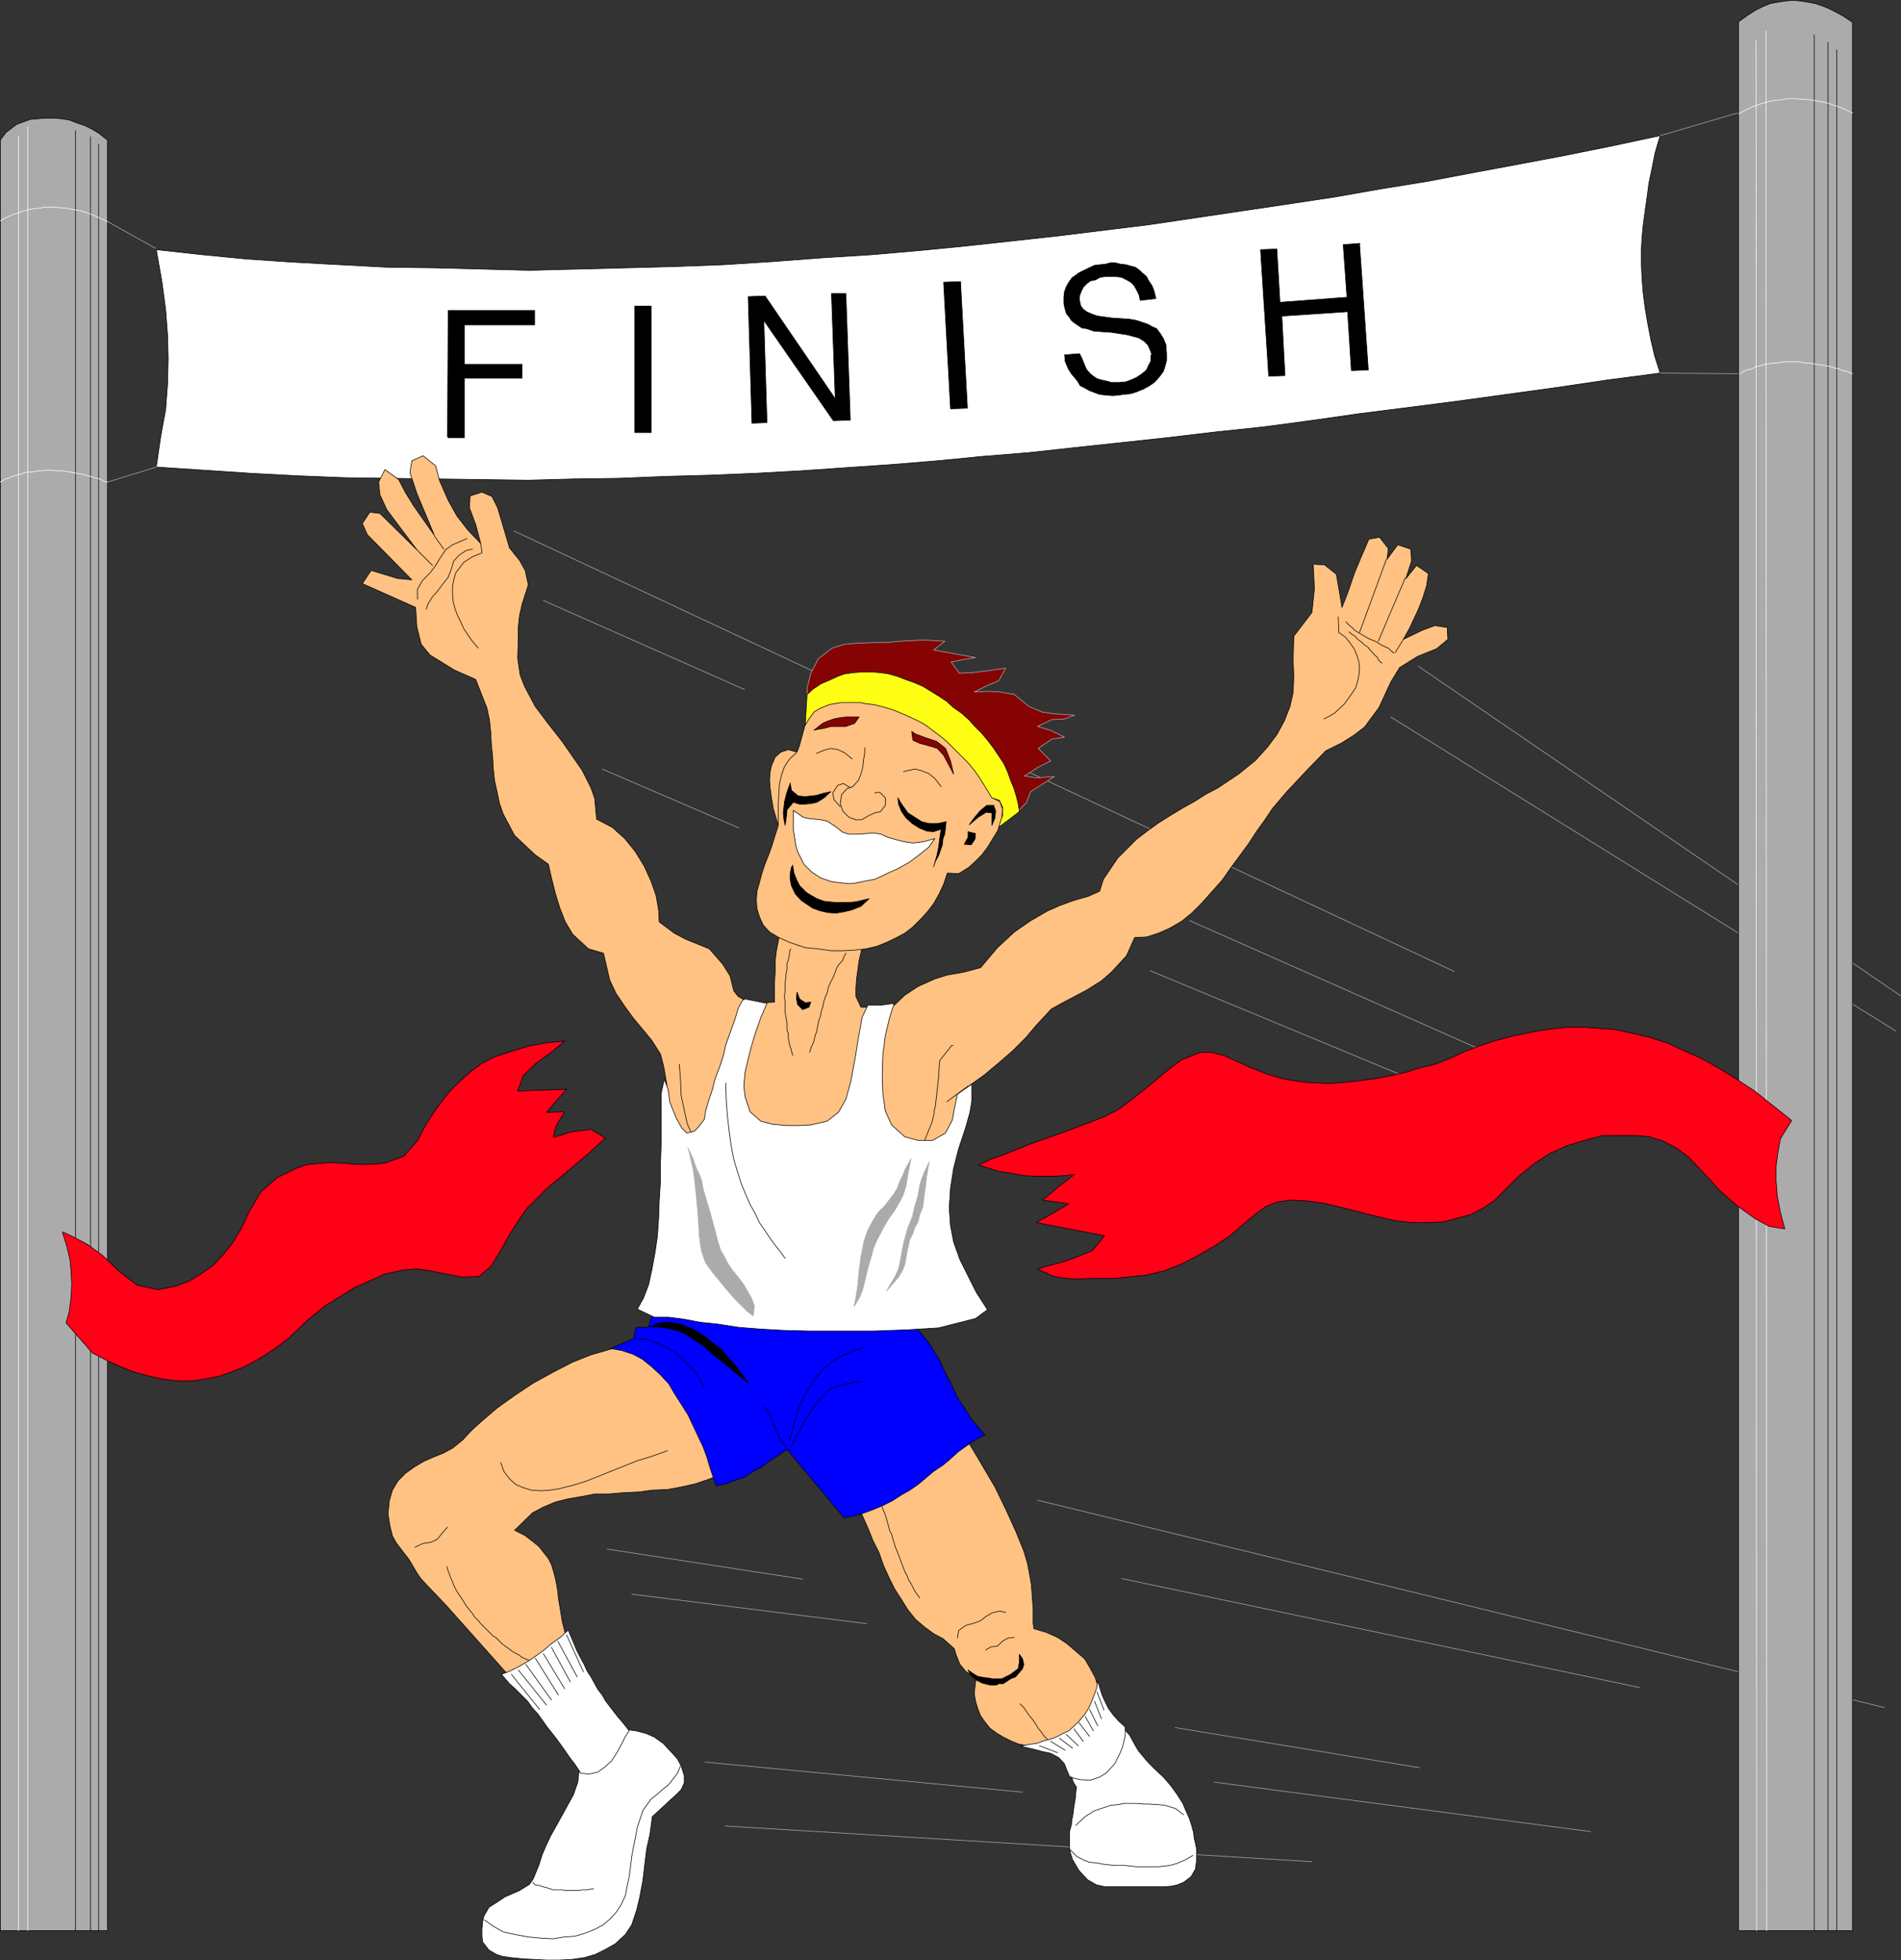<?xml version="1.0" encoding="UTF-8" standalone="no"?>
<svg
   version="1.0"
   width="129.766mm"
   height="133.788mm"
   id="svg166"
   sodipodi:docname="T &amp; F - Finish Line 1.wmf"
   xmlns:inkscape="http://www.inkscape.org/namespaces/inkscape"
   xmlns:sodipodi="http://sodipodi.sourceforge.net/DTD/sodipodi-0.dtd"
   xmlns="http://www.w3.org/2000/svg"
   xmlns:svg="http://www.w3.org/2000/svg">
  <rect width="100%" height="100%" fill="#333333" stroke="none"/>
  <sodipodi:namedview
     id="namedview166"
     pagecolor="#ffffff"
     bordercolor="#000000"
     borderopacity="0.25"
     inkscape:showpageshadow="2"
     inkscape:pageopacity="0.0"
     inkscape:pagecheckerboard="0"
     inkscape:deskcolor="#d1d1d1"
     inkscape:document-units="mm" />
  <defs
     id="defs1">
    <pattern
       id="WMFhbasepattern"
       patternUnits="userSpaceOnUse"
       width="6"
       height="6"
       x="0"
       y="0" />
  </defs>
  <path
     style="fill:none;stroke:#ababab;stroke-width:0.162px;stroke-linecap:round;stroke-linejoin:round;stroke-miterlimit:4;stroke-dasharray:none;stroke-opacity:1"
     d="m 187.052,470.993 151.419,9.211"
     id="path1" />
  <path
     style="fill:none;stroke:#ababab;stroke-width:0.162px;stroke-linecap:round;stroke-linejoin:round;stroke-miterlimit:4;stroke-dasharray:none;stroke-opacity:1"
     d="m 181.881,454.51 81.931,7.757"
     id="path2" />
  <path
     style="fill:none;stroke:#ababab;stroke-width:0.162px;stroke-linecap:round;stroke-linejoin:round;stroke-miterlimit:4;stroke-dasharray:none;stroke-opacity:1"
     d="m 313.261,459.681 97.121,12.767"
     id="path3" />
  <path
     style="fill:none;stroke:#ababab;stroke-width:0.162px;stroke-linecap:round;stroke-linejoin:round;stroke-miterlimit:4;stroke-dasharray:none;stroke-opacity:1"
     d="m 303.242,445.621 63.024,10.343"
     id="path4" />
  <path
     style="fill:none;stroke:#ababab;stroke-width:0.162px;stroke-linecap:round;stroke-linejoin:round;stroke-miterlimit:4;stroke-dasharray:none;stroke-opacity:1"
     d="m 289.344,407.16 133.643,28.119"
     id="path5" />
  <path
     style="fill:none;stroke:#ababab;stroke-width:0.162px;stroke-linecap:round;stroke-linejoin:round;stroke-miterlimit:4;stroke-dasharray:none;stroke-opacity:1"
     d="m 267.69,386.959 218.483,53.491"
     id="path6" />
  <path
     style="fill:none;stroke:#ababab;stroke-width:0.162px;stroke-linecap:round;stroke-linejoin:round;stroke-miterlimit:4;stroke-dasharray:none;stroke-opacity:1"
     d="m 162.973,411.2 60.6,7.595"
     id="path7" />
  <path
     style="fill:none;stroke:#ababab;stroke-width:0.162px;stroke-linecap:round;stroke-linejoin:round;stroke-miterlimit:4;stroke-dasharray:none;stroke-opacity:1"
     d="m 156.671,399.564 50.419,7.757"
     id="path8" />
  <path
     style="fill:none;stroke:#ababab;stroke-width:0.162px;stroke-linecap:round;stroke-linejoin:round;stroke-miterlimit:4;stroke-dasharray:none;stroke-opacity:1"
     d="m 155.378,198.368 35.229,15.191"
     id="path9" />
  <path
     style="fill:none;stroke:#ababab;stroke-width:0.162px;stroke-linecap:round;stroke-linejoin:round;stroke-miterlimit:4;stroke-dasharray:none;stroke-opacity:1"
     d="m 140.188,154.897 51.874,22.948"
     id="path10" />
  <path
     style="fill:none;stroke:#ababab;stroke-width:0.162px;stroke-linecap:round;stroke-linejoin:round;stroke-miterlimit:4;stroke-dasharray:none;stroke-opacity:1"
     d="M 132.593,136.959 375.154,250.566"
     id="path11" />
  <path
     style="fill:none;stroke:#ababab;stroke-width:0.162px;stroke-linecap:round;stroke-linejoin:round;stroke-miterlimit:4;stroke-dasharray:none;stroke-opacity:1"
     d="m 296.778,250.404 81.77,33.937"
     id="path12" />
  <path
     style="fill:none;stroke:#ababab;stroke-width:0.162px;stroke-linecap:round;stroke-linejoin:round;stroke-miterlimit:4;stroke-dasharray:none;stroke-opacity:1"
     d="m 306.959,237.476 101,44.764"
     id="path13" />
  <path
     style="fill:none;stroke:#ababab;stroke-width:0.162px;stroke-linecap:round;stroke-linejoin:round;stroke-miterlimit:4;stroke-dasharray:none;stroke-opacity:1"
     d="m 365.943,171.865 124.432,85.003"
     id="path14" />
  <path
     style="fill:none;stroke:#ababab;stroke-width:0.162px;stroke-linecap:round;stroke-linejoin:round;stroke-miterlimit:4;stroke-dasharray:none;stroke-opacity:1"
     d="m 358.832,184.955 130.249,80.963"
     id="path15" />
  <path
     style="fill:#ababab;fill-opacity:1;fill-rule:evenodd;stroke:none"
     d="m 0.081,36.118 1.454,-1.939 2.747,-2.101 1.778,-0.646 1.778,-0.646 1.939,-0.162 1.939,-0.162 h 2.101 l 2.101,0.162 1.939,0.323 2.101,0.808 1.939,0.646 1.939,0.97 1.616,0.97 2.262,1.778 V 497.981 H 0.081 Z"
     id="path16" />
  <path
     style="fill:none;stroke:#000000;stroke-width:0.162px;stroke-linecap:round;stroke-linejoin:round;stroke-miterlimit:4;stroke-dasharray:none;stroke-opacity:1"
     d="m 0.081,36.118 1.454,-1.939 2.747,-2.101 1.778,-0.646 1.778,-0.646 1.939,-0.162 1.939,-0.162 h 2.101 l 2.101,0.162 1.939,0.323 2.101,0.808 1.939,0.646 1.939,0.97 1.616,0.97 2.262,1.778 V 497.981 H 0.081 v -461.862 0"
     id="path17" />
  <path
     style="fill:#ababab;fill-opacity:1;fill-rule:evenodd;stroke:none"
     d="m 448.359,5.737 2.747,-1.939 1.778,-1.131 1.939,-0.97 1.939,-0.808 1.939,-0.323 1.939,-0.323 1.939,-0.162 1.939,0.162 1.939,0.323 1.778,0.323 1.939,0.646 1.616,0.646 1.939,0.97 1.778,0.97 2.424,1.616 V 497.981 H 448.52 V 5.737 v 0 z"
     id="path18" />
  <path
     style="fill:none;stroke:#000000;stroke-width:0.162px;stroke-linecap:round;stroke-linejoin:round;stroke-miterlimit:4;stroke-dasharray:none;stroke-opacity:1"
     d="m 448.359,5.737 2.747,-1.939 1.778,-1.131 1.939,-0.97 1.939,-0.808 1.939,-0.323 1.939,-0.323 1.939,-0.162 1.939,0.162 1.939,0.323 1.778,0.323 1.939,0.646 1.616,0.646 1.939,0.97 1.778,0.97 2.424,1.616 V 497.981 H 448.52 V 5.737 v 0"
     id="path19" />
  <path
     style="fill:#ffffff;fill-opacity:1;fill-rule:evenodd;stroke:none"
     d="m 40.319,64.399 11.797,1.293 11.635,1.131 11.958,0.808 11.958,0.646 12.12,0.646 12.282,0.162 12.282,0.323 12.282,0.323 12.443,-0.323 12.443,-0.323 12.443,-0.323 12.766,-0.485 12.605,-0.808 12.766,-0.97 12.928,-0.808 12.928,-1.131 11.474,-1.131 11.797,-1.293 11.797,-1.293 11.797,-1.454 11.797,-1.454 11.958,-1.778 11.958,-1.778 11.958,-1.778 11.797,-1.778 11.958,-2.101 11.958,-1.939 11.958,-2.262 12.12,-2.262 11.958,-2.262 11.958,-2.424 12.12,-2.586 -1.293,4.363 -0.808,4.04 -0.808,3.878 -0.485,3.717 -0.485,3.394 -0.485,3.555 -0.323,3.394 -0.162,3.07 v 3.717 l 0.162,3.717 0.323,3.878 0.485,3.717 0.646,3.878 0.808,4.202 0.97,4.202 1.454,4.525 -13.574,1.778 -13.09,1.939 -12.928,1.778 -12.928,1.778 -12.605,1.616 -12.766,1.616 -12.443,1.778 -12.12,1.616 -12.282,1.293 -12.282,1.454 -11.958,1.293 -12.12,1.293 -11.797,1.293 -11.958,0.97 -11.635,1.131 -11.797,0.97 -11.797,0.808 -11.635,0.808 -11.797,0.646 -11.635,0.485 -11.797,0.323 -11.635,0.485 -11.635,0.162 -11.797,0.323 -11.797,-0.162 -11.635,-0.162 -11.958,-0.162 -11.958,-0.162 -12.12,-0.485 -12.12,-0.646 -12.12,-0.808 -12.282,-0.808 1.131,-7.757 1.293,-7.111 0.485,-6.464 0.162,-6.626 -0.162,-6.141 -0.485,-6.464 -0.97,-7.272 z"
     id="path20" />
  <path
     style="fill:none;stroke:#000000;stroke-width:0.162px;stroke-linecap:round;stroke-linejoin:round;stroke-miterlimit:4;stroke-dasharray:none;stroke-opacity:1"
     d="m 40.319,64.399 11.797,1.293 11.635,1.131 11.958,0.808 11.958,0.646 12.12,0.646 12.282,0.162 12.282,0.323 12.282,0.323 12.443,-0.323 12.443,-0.323 12.443,-0.323 12.766,-0.485 12.605,-0.808 12.766,-0.97 12.928,-0.808 12.928,-1.131 11.474,-1.131 11.797,-1.293 11.797,-1.293 11.797,-1.454 11.797,-1.454 11.958,-1.778 11.958,-1.778 11.958,-1.778 11.797,-1.778 11.958,-2.101 11.958,-1.939 11.958,-2.262 12.12,-2.262 11.958,-2.262 11.958,-2.424 12.12,-2.586 -1.293,4.363 -0.808,4.04 -0.808,3.878 -0.485,3.717 -0.485,3.394 -0.485,3.555 -0.323,3.394 -0.162,3.07 v 3.717 l 0.162,3.717 0.323,3.878 0.485,3.717 0.646,3.878 0.808,4.202 0.97,4.202 1.454,4.525 -13.574,1.778 -13.09,1.939 -12.928,1.778 -12.928,1.778 -12.605,1.616 -12.766,1.616 -12.443,1.778 -12.12,1.616 -12.282,1.293 -12.282,1.454 -11.958,1.293 -12.12,1.293 -11.797,1.293 -11.958,0.97 -11.635,1.131 -11.797,0.97 -11.797,0.808 -11.635,0.808 -11.797,0.646 -11.635,0.485 -11.797,0.323 -11.635,0.485 -11.635,0.162 -11.797,0.323 -11.797,-0.162 -11.635,-0.162 -11.958,-0.162 -11.958,-0.162 -12.12,-0.485 -12.12,-0.646 -12.12,-0.808 -12.282,-0.808 1.131,-7.757 1.293,-7.111 0.485,-6.464 0.162,-6.626 -0.162,-6.141 -0.485,-6.464 -0.97,-7.272 -1.454,-8.242 v 0"
     id="path21" />
  <path
     style="fill:none;stroke:#ababab;stroke-width:0.162px;stroke-linecap:round;stroke-linejoin:round;stroke-miterlimit:4;stroke-dasharray:none;stroke-opacity:1"
     d="M 40.158,64.076 27.714,57.127"
     id="path22" />
  <path
     style="fill:none;stroke:#ababab;stroke-width:0.162px;stroke-linecap:round;stroke-linejoin:round;stroke-miterlimit:4;stroke-dasharray:none;stroke-opacity:1"
     d="m 40.319,120.475 -12.605,3.878"
     id="path23" />
  <path
     style="fill:none;stroke:#ababab;stroke-width:0.162px;stroke-linecap:round;stroke-linejoin:round;stroke-miterlimit:4;stroke-dasharray:none;stroke-opacity:1"
     d="m 448.197,29.169 -19.877,5.818"
     id="path24" />
  <path
     style="fill:none;stroke:#ababab;stroke-width:0.162px;stroke-linecap:round;stroke-linejoin:round;stroke-miterlimit:4;stroke-dasharray:none;stroke-opacity:1"
     d="M 448.359,96.396 428.32,96.235"
     id="path25" />
  <path
     style="fill:none;stroke:#ffffff;stroke-width:0.162px;stroke-linecap:round;stroke-linejoin:round;stroke-miterlimit:4;stroke-dasharray:none;stroke-opacity:1"
     d="M 4.767,34.987 V 497.981"
     id="path26" />
  <path
     style="fill:none;stroke:#ffffff;stroke-width:0.162px;stroke-linecap:round;stroke-linejoin:round;stroke-miterlimit:4;stroke-dasharray:none;stroke-opacity:1"
     d="m 453.045,10.423 0.162,487.557"
     id="path27" />
  <path
     style="fill:none;stroke:#ffffff;stroke-width:0.162px;stroke-linecap:round;stroke-linejoin:round;stroke-miterlimit:4;stroke-dasharray:none;stroke-opacity:1"
     d="M 7.191,32.725 V 497.981"
     id="path28" />
  <path
     style="fill:none;stroke:#ffffff;stroke-width:0.162px;stroke-linecap:round;stroke-linejoin:round;stroke-miterlimit:4;stroke-dasharray:none;stroke-opacity:1"
     d="M 455.631,7.999 455.792,497.981"
     id="path29" />
  <path
     style="fill:none;stroke:#000000;stroke-width:0.162px;stroke-linecap:round;stroke-linejoin:round;stroke-miterlimit:4;stroke-dasharray:none;stroke-opacity:1"
     d="M 25.452,37.25 V 497.981"
     id="path30" />
  <path
     style="fill:none;stroke:#000000;stroke-width:0.162px;stroke-linecap:round;stroke-linejoin:round;stroke-miterlimit:4;stroke-dasharray:none;stroke-opacity:1"
     d="M 473.891,12.847 V 497.981"
     id="path31" />
  <path
     style="fill:none;stroke:#000000;stroke-width:0.162px;stroke-linecap:round;stroke-linejoin:round;stroke-miterlimit:4;stroke-dasharray:none;stroke-opacity:1"
     d="M 23.351,35.31 V 497.981"
     id="path32" />
  <path
     style="fill:none;stroke:#000000;stroke-width:0.162px;stroke-linecap:round;stroke-linejoin:round;stroke-miterlimit:4;stroke-dasharray:none;stroke-opacity:1"
     d="M 471.629,10.908 V 497.981"
     id="path33" />
  <path
     style="fill:none;stroke:#000000;stroke-width:0.162px;stroke-linecap:round;stroke-linejoin:round;stroke-miterlimit:4;stroke-dasharray:none;stroke-opacity:1"
     d="M 19.473,33.694 V 497.981"
     id="path34" />
  <path
     style="fill:none;stroke:#000000;stroke-width:0.162px;stroke-linecap:round;stroke-linejoin:round;stroke-miterlimit:4;stroke-dasharray:none;stroke-opacity:1"
     d="M 468.074,8.969 V 497.981"
     id="path35" />
  <path
     style="fill:none;stroke:#ffffff;stroke-width:0.162px;stroke-linecap:round;stroke-linejoin:round;stroke-miterlimit:4;stroke-dasharray:none;stroke-opacity:1"
     d="M 27.714,57.127 26.26,56.48 24.482,55.672 22.866,55.026 20.927,54.38 18.988,54.056 17.372,53.733 15.594,53.572 13.494,53.41 h -1.778 l -1.778,0.323 -1.778,0.162 -1.939,0.485 -1.454,0.485 -1.778,0.646 -1.454,0.646 -1.454,0.808"
     id="path36" />
  <path
     style="fill:none;stroke:#ffffff;stroke-width:0.162px;stroke-linecap:round;stroke-linejoin:round;stroke-miterlimit:4;stroke-dasharray:none;stroke-opacity:1"
     d="m 27.714,124.354 -0.808,-0.162 -0.808,-0.485 -0.97,-0.323 -0.808,-0.162 -0.808,-0.323 -0.97,-0.162 -0.808,-0.323 -0.97,-0.162 -0.808,-0.162 -0.97,-0.162 -0.808,-0.162 -0.97,-0.162 -0.808,-0.162 h -1.131 -0.808 l -0.97,-0.162 h -0.97 -0.97 l -0.646,0.162 H 9.938 l -0.97,0.162 -0.97,0.162 H 7.03 l -0.808,0.162 -0.646,0.323 -0.97,0.162 -0.646,0.323 -0.97,0.162 -0.808,0.485 -0.808,0.162 -1.293,0.808"
     id="path37" />
  <path
     style="fill:none;stroke:#ffffff;stroke-width:0.162px;stroke-linecap:round;stroke-linejoin:round;stroke-miterlimit:4;stroke-dasharray:none;stroke-opacity:1"
     d="m 477.931,29.169 -1.293,-0.646 -1.778,-0.808 -1.939,-0.646 -1.939,-0.646 -1.939,-0.323 -1.778,-0.323 -1.939,-0.162 -2.262,-0.162 h -1.778 l -1.939,0.323 -1.939,0.162 -1.939,0.485 -1.616,0.485 -1.778,0.646 -1.616,0.808 -1.939,0.97"
     id="path38" />
  <path
     style="fill:none;stroke:#ffffff;stroke-width:0.162px;stroke-linecap:round;stroke-linejoin:round;stroke-miterlimit:4;stroke-dasharray:none;stroke-opacity:1"
     d="m 477.931,96.396 -0.808,-0.323 -0.808,-0.323 -0.97,-0.162 -0.97,-0.485 -0.97,-0.162 -0.808,-0.323 -0.97,-0.162 -0.808,-0.162 -0.97,-0.162 -1.131,-0.162 -0.97,-0.162 -0.808,-0.162 h -0.97 l -0.97,-0.162 -0.97,-0.162 h -1.131 -0.808 -0.97 -0.97 l -0.808,0.162 -1.131,0.162 h -0.808 l -0.97,0.162 -0.97,0.162 -0.808,0.162 -0.808,0.323 -0.97,0.162 -0.808,0.485 -0.808,0.162 -0.97,0.323 -1.454,0.808"
     id="path39" />
  <path
     style="fill:#ffc283;fill-opacity:1;fill-rule:evenodd;stroke:none"
     d="m 173.801,295.815 11.15,-0.162 7.272,-37.654 -1.778,-0.97 -1.131,-1.454 -0.97,-3.878 -1.939,-3.07 -3.394,-3.878 -2.747,-1.131 -3.232,-1.293 -3.07,-1.616 -3.878,-2.909 -0.162,-3.07 -0.646,-3.717 -1.293,-3.717 -1.778,-3.878 -2.262,-3.717 -2.747,-3.394 -3.232,-2.909 -4.04,-2.101 -0.485,-5.333 -0.97,-2.747 -2.262,-4.525 -5.171,-7.434 -3.555,-4.525 -3.394,-4.525 -2.747,-5.171 -1.131,-2.909 -0.646,-4.363 0.162,-5.01 v -3.07 l 0.323,-2.909 0.646,-2.909 1.616,-5.01 -0.808,-3.717 -1.454,-2.586 -2.586,-3.232 -3.07,-10.343 -1.454,-2.909 -2.586,-1.131 -3.07,0.97 -0.162,3.07 1.616,4.363 1.293,4.848 -3.394,-3.555 -2.747,-3.555 -2.262,-4.04 -2.262,-5.171 -0.97,-3.717 -3.232,-2.586 -2.909,1.293 -0.485,3.07 1.778,5.333 4.525,10.827 -5.333,-7.595 -2.101,-3.394 -1.778,-3.394 -3.555,-2.586 -1.616,3.232 0.323,3.232 1.778,3.878 7.757,10.343 -9.534,-9.373 -2.586,-0.323 -1.939,2.909 1.293,2.909 11.474,11.635 -3.555,-0.323 -6.949,-2.101 -2.262,3.394 13.736,6.141 0.323,5.01 1.131,4.525 2.262,2.747 6.302,3.878 5.494,2.424 2.909,7.434 0.646,3.07 0.323,3.232 0.162,3.07 0.323,3.07 0.162,3.07 0.323,3.07 0.646,2.909 0.646,3.07 0.97,2.747 2.909,5.495 5.333,5.01 3.394,2.424 0.808,3.555 0.97,3.878 1.131,3.717 1.454,3.717 1.939,3.232 4.04,3.717 3.878,1.131 1.616,6.949 1.616,3.394 2.262,3.394 2.262,3.07 2.424,2.909 2.262,2.747 2.262,3.555 0.808,3.07 0.808,4.686 0.646,5.333 0.646,5.656 0.646,5.171 v 0 z"
     id="path40" />
  <path
     style="fill:none;stroke:#000000;stroke-width:0.162px;stroke-linecap:round;stroke-linejoin:round;stroke-miterlimit:4;stroke-dasharray:none;stroke-opacity:1"
     d="m 173.801,295.815 11.15,-0.162 7.272,-37.654 -1.778,-0.97 -1.131,-1.454 -0.97,-3.878 -1.939,-3.07 -3.394,-3.878 -2.747,-1.131 -3.232,-1.293 -3.07,-1.616 -3.878,-2.909 -0.162,-3.07 -0.646,-3.717 -1.293,-3.717 -1.778,-3.878 -2.262,-3.717 -2.747,-3.394 -3.232,-2.909 -4.04,-2.101 -0.485,-5.333 -0.97,-2.747 -2.262,-4.525 -5.171,-7.434 -3.555,-4.525 -3.394,-4.525 -2.747,-5.171 -1.131,-2.909 -0.646,-4.363 0.162,-5.01 v -3.07 l 0.323,-2.909 0.646,-2.909 1.616,-5.01 -0.808,-3.717 -1.454,-2.586 -2.586,-3.232 -3.07,-10.343 -1.454,-2.909 -2.586,-1.131 -3.07,0.97 -0.162,3.07 1.616,4.363 1.293,4.848 -3.394,-3.555 -2.747,-3.555 -2.262,-4.04 -2.262,-5.171 -0.97,-3.717 -3.232,-2.586 -2.909,1.293 -0.485,3.07 1.778,5.333 4.525,10.827 -5.333,-7.595 -2.101,-3.394 -1.778,-3.394 -3.555,-2.586 -1.616,3.232 0.323,3.232 1.778,3.878 7.757,10.343 -9.534,-9.373 -2.586,-0.323 -1.939,2.909 1.293,2.909 11.474,11.635 -3.555,-0.323 -6.949,-2.101 -2.262,3.394 13.736,6.141 0.323,5.01 1.131,4.525 2.262,2.747 6.302,3.878 5.494,2.424 2.909,7.434 0.646,3.07 0.323,3.232 0.162,3.07 0.323,3.07 0.162,3.07 0.323,3.07 0.646,2.909 0.646,3.07 0.97,2.747 2.909,5.495 5.333,5.01 3.394,2.424 0.808,3.555 0.97,3.878 1.131,3.717 1.454,3.717 1.939,3.232 4.04,3.717 3.878,1.131 1.616,6.949 1.616,3.394 2.262,3.394 2.262,3.07 2.424,2.909 2.262,2.747 2.262,3.555 0.808,3.07 0.808,4.686 0.646,5.333 0.646,5.656 0.646,5.171 v 0"
     id="path41" />
  <path
     style="fill:#ffc283;fill-opacity:1;fill-rule:evenodd;stroke:none"
     d="m 227.129,260.424 -4.202,32.482 21.816,4.04 2.586,-3.717 1.616,-4.04 0.808,-4.525 0.162,-4.525 3.878,-2.747 3.878,-3.232 3.717,-3.232 3.232,-3.232 2.586,-3.07 4.04,-4.363 2.909,-1.616 3.394,-1.778 2.747,-1.454 3.878,-2.424 2.586,-2.262 3.878,-4.202 2.101,-4.686 3.07,-0.162 3.07,-0.97 2.909,-1.293 3.07,-1.778 2.586,-2.101 2.747,-2.747 2.586,-2.909 2.586,-2.909 2.262,-3.232 2.262,-3.07 2.262,-3.07 2.101,-3.232 2.101,-2.909 1.939,-2.909 3.717,-4.363 5.01,-5.333 5.01,-5.171 4.202,-2.101 3.07,-1.939 2.747,-2.101 3.717,-5.01 3.07,-6.626 2.262,-3.717 4.686,-2.909 4.848,-1.939 2.909,-2.424 -0.162,-3.07 -3.232,-0.485 -3.394,1.293 -4.686,2.262 1.616,-2.909 2.262,-4.848 1.131,-2.909 0.97,-3.07 0.485,-3.232 -3.07,-2.101 -2.747,3.394 1.454,-4.525 -0.162,-3.07 -3.394,-1.131 -2.747,3.717 0.323,-2.747 -2.262,-2.909 -2.747,0.485 -2.101,4.848 -1.616,3.878 -1.778,5.171 -1.454,3.717 -0.808,-4.848 -0.646,-3.717 -3.07,-2.424 -2.909,-0.162 0.323,6.303 -0.323,3.07 -0.323,3.07 -4.686,6.141 -0.162,5.979 0.162,4.363 -0.162,4.202 -0.808,3.555 -1.454,3.717 -1.939,3.555 -2.424,3.232 -3.07,3.394 -4.363,3.555 -5.333,3.555 -3.07,1.616 -3.07,1.939 -2.909,1.616 -3.232,1.939 -3.07,1.939 -2.909,2.101 -2.747,2.101 -4.848,4.848 -3.717,5.495 -0.97,3.07 -2.909,1.293 -3.878,1.131 -3.555,1.293 -3.232,1.454 -4.202,2.424 -4.202,2.909 -4.363,4.04 -4.363,5.171 -4.202,1.131 -4.525,0.808 -3.07,0.97 -4.363,1.939 -3.394,2.262 -2.747,2.586 z"
     id="path42" />
  <path
     style="fill:none;stroke:#000000;stroke-width:0.162px;stroke-linecap:round;stroke-linejoin:round;stroke-miterlimit:4;stroke-dasharray:none;stroke-opacity:1"
     d="m 227.129,260.424 -4.202,32.482 21.816,4.04 2.586,-3.717 1.616,-4.04 0.808,-4.525 0.162,-4.525 3.878,-2.747 3.878,-3.232 3.717,-3.232 3.232,-3.232 2.586,-3.07 4.04,-4.363 2.909,-1.616 3.394,-1.778 2.747,-1.454 3.878,-2.424 2.586,-2.262 3.878,-4.202 2.101,-4.686 3.07,-0.162 3.07,-0.97 2.909,-1.293 3.07,-1.778 2.586,-2.101 2.747,-2.747 2.586,-2.909 2.586,-2.909 2.262,-3.232 2.262,-3.07 2.262,-3.07 2.101,-3.232 2.101,-2.909 1.939,-2.909 3.717,-4.363 5.01,-5.333 5.01,-5.171 4.202,-2.101 3.07,-1.939 2.747,-2.101 3.717,-5.01 3.07,-6.626 2.262,-3.717 4.686,-2.909 4.848,-1.939 2.909,-2.424 -0.162,-3.07 -3.232,-0.485 -3.394,1.293 -4.686,2.262 1.616,-2.909 2.262,-4.848 1.131,-2.909 0.97,-3.07 0.485,-3.232 -3.07,-2.101 -2.747,3.394 1.454,-4.525 -0.162,-3.07 -3.394,-1.131 -2.747,3.717 0.323,-2.747 -2.262,-2.909 -2.747,0.485 -2.101,4.848 -1.616,3.878 -1.778,5.171 -1.454,3.717 -0.808,-4.848 -0.646,-3.717 -3.07,-2.424 -2.909,-0.162 0.323,6.303 -0.323,3.07 -0.323,3.07 -4.686,6.141 -0.162,5.979 0.162,4.363 -0.162,4.202 -0.808,3.555 -1.454,3.717 -1.939,3.555 -2.424,3.232 -3.07,3.394 -4.363,3.555 -5.333,3.555 -3.07,1.616 -3.07,1.939 -2.909,1.616 -3.232,1.939 -3.07,1.939 -2.909,2.101 -2.747,2.101 -4.848,4.848 -3.717,5.495 -0.97,3.07 -2.909,1.293 -3.878,1.131 -3.555,1.293 -3.232,1.454 -4.202,2.424 -4.202,2.909 -4.363,4.04 -4.363,5.171 -4.202,1.131 -4.525,0.808 -3.07,0.97 -4.363,1.939 -3.394,2.262 -2.747,2.586 -3.555,1.131 v 0"
     id="path43" />
  <path
     style="fill:#ffc283;fill-opacity:1;fill-rule:evenodd;stroke:none"
     d="m 244.581,364.82 -26.987,16.645 3.394,5.979 1.454,3.394 1.454,3.232 1.293,3.232 1.616,3.232 1.131,3.232 1.454,3.232 1.454,2.909 1.778,2.747 1.616,2.586 1.939,2.424 2.262,1.939 2.424,1.778 2.424,1.293 2.909,2.586 0.485,1.616 0.97,2.424 1.616,1.939 2.586,1.454 -0.323,2.424 -0.162,1.778 0.323,1.939 0.646,2.101 0.646,1.616 1.131,1.616 1.293,1.616 1.778,1.293 1.616,0.97 1.939,0.97 1.939,0.808 2.424,0.485 2.101,0.162 2.424,0.323 2.424,-0.323 2.424,-0.323 2.747,-0.97 2.262,-1.293 1.616,-1.778 1.454,-1.939 0.808,-2.101 0.485,-2.101 v -2.424 l -0.485,-2.262 -0.808,-2.586 -1.293,-2.424 -1.454,-2.424 -2.101,-1.778 -2.424,-2.101 -2.424,-1.616 -2.909,-1.293 -3.232,-0.97 -0.162,-1.454 v -1.616 -2.101 l -0.162,-1.939 -0.162,-2.262 -0.162,-2.101 -0.485,-2.747 -0.485,-2.586 -0.97,-3.232 -2.101,-5.171 -2.586,-5.656 -2.747,-5.656 -3.232,-5.495 -3.07,-5.171 -3.07,-4.525 -2.747,-3.394 v 0 z"
     id="path44" />
  <path
     style="fill:none;stroke:#000000;stroke-width:0.162px;stroke-linecap:round;stroke-linejoin:round;stroke-miterlimit:4;stroke-dasharray:none;stroke-opacity:1"
     d="m 244.581,364.82 -26.987,16.645 3.394,5.979 1.454,3.394 1.454,3.232 1.293,3.232 1.616,3.232 1.131,3.232 1.454,3.232 1.454,2.909 1.778,2.747 1.616,2.586 1.939,2.424 2.262,1.939 2.424,1.778 2.424,1.293 2.909,2.586 0.485,1.616 0.97,2.424 1.616,1.939 2.586,1.454 -0.323,2.424 -0.162,1.778 0.323,1.939 0.646,2.101 0.646,1.616 1.131,1.616 1.293,1.616 1.778,1.293 1.616,0.97 1.939,0.97 1.939,0.808 2.424,0.485 2.101,0.162 2.424,0.323 2.424,-0.323 2.424,-0.323 2.747,-0.97 2.262,-1.293 1.616,-1.778 1.454,-1.939 0.808,-2.101 0.485,-2.101 v -2.424 l -0.485,-2.262 -0.808,-2.586 -1.293,-2.424 -1.454,-2.424 -2.101,-1.778 -2.424,-2.101 -2.424,-1.616 -2.909,-1.293 -3.232,-0.97 -0.162,-1.454 v -1.616 -2.101 l -0.162,-1.939 -0.162,-2.262 -0.162,-2.101 -0.485,-2.747 -0.485,-2.586 -0.97,-3.232 -2.101,-5.171 -2.586,-5.656 -2.747,-5.656 -3.232,-5.495 -3.07,-5.171 -3.07,-4.525 -2.747,-3.394 v 0"
     id="path45" />
  <path
     style="fill:#ffc283;fill-opacity:1;fill-rule:evenodd;stroke:none"
     d="m 162.165,347.205 4.686,3.07 4.202,3.07 3.555,3.394 3.232,3.555 2.586,3.878 2.262,4.363 1.616,4.848 2.101,6.787 -3.717,1.454 -3.394,1.131 -3.555,0.808 -3.555,0.646 -3.878,0.162 -3.555,0.485 -3.717,0.162 -3.878,0.323 h -3.555 l -3.394,0.646 -3.717,0.646 -3.232,0.808 -3.07,1.293 -2.747,1.454 -4.686,4.525 2.586,1.293 1.939,1.454 1.778,1.454 1.131,1.454 1.293,1.616 0.808,1.616 0.485,1.616 0.485,1.778 0.323,1.616 0.323,1.939 0.162,1.778 0.323,1.778 0.646,4.04 0.97,3.878 -13.736,11.312 -17.291,-19.392 -3.717,-3.878 -2.586,-2.747 -1.131,-1.616 -1.131,-1.939 -0.97,-1.616 -1.131,-1.454 -2.101,-2.747 -0.97,-1.778 -0.646,-2.586 -0.485,-3.07 0.323,-3.394 0.808,-2.747 1.454,-2.424 1.939,-1.939 2.262,-1.616 2.424,-1.454 2.586,-1.131 2.424,-0.97 2.424,-1.293 2.586,-2.101 2.262,-2.424 2.101,-1.939 4.525,-3.878 4.525,-3.232 4.848,-3.232 5.01,-2.747 5.01,-2.586 4.848,-1.939 5.01,-1.454 z"
     id="path46" />
  <path
     style="fill:none;stroke:#000000;stroke-width:0.162px;stroke-linecap:round;stroke-linejoin:round;stroke-miterlimit:4;stroke-dasharray:none;stroke-opacity:1"
     d="m 162.165,347.205 4.686,3.07 4.202,3.07 3.555,3.394 3.232,3.555 2.586,3.878 2.262,4.363 1.616,4.848 2.101,6.787 -3.717,1.454 -3.394,1.131 -3.555,0.808 -3.555,0.646 -3.878,0.162 -3.555,0.485 -3.717,0.162 -3.878,0.323 h -3.555 l -3.394,0.646 -3.717,0.646 -3.232,0.808 -3.07,1.293 -2.747,1.454 -4.686,4.525 2.586,1.293 1.939,1.454 1.778,1.454 1.131,1.454 1.293,1.616 0.808,1.616 0.485,1.616 0.485,1.778 0.323,1.616 0.323,1.939 0.162,1.778 0.323,1.778 0.646,4.04 0.97,3.878 -13.736,11.312 -17.291,-19.392 -3.717,-3.878 -2.586,-2.747 -1.131,-1.616 -1.131,-1.939 -0.97,-1.616 -1.131,-1.454 -2.101,-2.747 -0.97,-1.778 -0.646,-2.586 -0.485,-3.07 0.323,-3.394 0.808,-2.747 1.454,-2.424 1.939,-1.939 2.262,-1.616 2.424,-1.454 2.586,-1.131 2.424,-0.97 2.424,-1.293 2.586,-2.101 2.262,-2.424 2.101,-1.939 4.525,-3.878 4.525,-3.232 4.848,-3.232 5.01,-2.747 5.01,-2.586 4.848,-1.939 5.01,-1.454 4.686,-0.808 v 0"
     id="path47" />
  <path
     style="fill:#ffc283;fill-opacity:1;fill-rule:evenodd;stroke:none"
     d="m 201.273,240.385 -0.485,2.424 -0.485,2.424 -0.323,2.747 v 2.747 l -0.162,2.909 v 2.586 2.262 l -2.747,0.162 -1.454,-0.162 -1.293,-0.162 -1.293,0.97 0.162,2.747 -4.848,10.343 -0.808,9.696 2.586,7.595 10.666,2.747 19.069,-0.323 3.07,-10.343 2.424,-21.978 h -1.616 -1.616 l -1.293,-2.747 v -2.101 l 0.162,-2.424 0.323,-2.262 0.323,-2.424 0.485,-2.101 0.646,-2.747 -7.918,0.323 -6.949,-0.646 -6.626,-2.101 v 0 z"
     id="path48" />
  <path
     style="fill:none;stroke:#000000;stroke-width:0.162px;stroke-linecap:round;stroke-linejoin:round;stroke-miterlimit:4;stroke-dasharray:none;stroke-opacity:1"
     d="m 201.273,240.385 -0.485,2.424 -0.485,2.424 -0.323,2.747 v 2.747 l -0.162,2.909 v 2.586 2.262 l -2.747,0.162 -1.454,-0.162 -1.293,-0.162 -1.293,0.97 0.162,2.747 -4.848,10.343 -0.808,9.696 2.586,7.595 10.666,2.747 19.069,-0.323 3.07,-10.343 2.424,-21.978 h -1.616 -1.616 l -1.293,-2.747 v -2.101 l 0.162,-2.424 0.323,-2.262 0.323,-2.424 0.485,-2.101 0.646,-2.747 -7.918,0.323 -6.949,-0.646 -6.626,-2.101 v 0"
     id="path49" />
  <path
     style="fill:none;stroke:#000000;stroke-width:0.162px;stroke-linecap:round;stroke-linejoin:round;stroke-miterlimit:4;stroke-dasharray:none;stroke-opacity:1"
     d="m 357.701,144.231 -6.949,18.908"
     id="path50" />
  <path
     style="fill:none;stroke:#000000;stroke-width:0.162px;stroke-linecap:round;stroke-linejoin:round;stroke-miterlimit:4;stroke-dasharray:none;stroke-opacity:1"
     d="m 362.549,149.079 -6.949,16.322"
     id="path51" />
  <path
     style="fill:none;stroke:#000000;stroke-width:0.162px;stroke-linecap:round;stroke-linejoin:round;stroke-miterlimit:4;stroke-dasharray:none;stroke-opacity:1"
     d="m 362.064,164.916 -2.101,3.394"
     id="path52" />
  <path
     style="fill:none;stroke:#000000;stroke-width:0.162px;stroke-linecap:round;stroke-linejoin:round;stroke-miterlimit:4;stroke-dasharray:none;stroke-opacity:1"
     d="m 345.258,159.099 0.162,4.04 1.778,1.293 1.131,1.454 1.131,1.616 0.646,1.616 0.485,1.616 0.162,1.778 -0.162,1.616 -0.323,1.616 -0.485,1.616 -0.97,1.454 -1.939,2.747 -2.424,2.262 -1.293,0.808 -1.616,0.808"
     id="path53" />
  <path
     style="fill:none;stroke:#000000;stroke-width:0.162px;stroke-linecap:round;stroke-linejoin:round;stroke-miterlimit:4;stroke-dasharray:none;stroke-opacity:1"
     d="m 347.197,160.391 0.808,0.808 0.808,0.646 0.808,0.808 0.808,0.485 0.808,0.485 0.808,0.485 1.131,0.646 0.808,0.323 0.808,0.323 0.808,0.485 0.808,0.485 0.97,0.485 0.808,0.323 0.646,0.646 0.808,0.646"
     id="path54" />
  <path
     style="fill:none;stroke:#000000;stroke-width:0.162px;stroke-linecap:round;stroke-linejoin:round;stroke-miterlimit:4;stroke-dasharray:none;stroke-opacity:1"
     d="m 348.005,162.977 0.808,0.646 0.808,0.485 0.485,0.646 0.646,0.485 0.646,0.485 0.646,0.646 0.808,0.485 0.646,0.808 0.646,0.646 0.485,0.646 0.646,0.485 0.485,0.97 0.808,0.646"
     id="path55" />
  <path
     style="fill:none;stroke:#000000;stroke-width:0.162px;stroke-linecap:round;stroke-linejoin:round;stroke-miterlimit:4;stroke-dasharray:none;stroke-opacity:1"
     d="m 245.874,269.635 h -0.323 l -3.07,3.878 -0.162,1.454 -0.162,2.909 -0.323,2.909 -0.162,1.454 -0.162,1.454 -0.162,1.454 -0.323,1.454 -0.162,1.293 -0.485,1.778 -1.131,2.747 -0.646,1.616 -0.808,1.616"
     id="path56" />
  <path
     style="fill:none;stroke:#000000;stroke-width:0.162px;stroke-linecap:round;stroke-linejoin:round;stroke-miterlimit:4;stroke-dasharray:none;stroke-opacity:1"
     d="m 249.753,280.139 -5.494,4.04"
     id="path57" />
  <path
     style="fill:none;stroke:#000000;stroke-width:0.162px;stroke-linecap:round;stroke-linejoin:round;stroke-miterlimit:4;stroke-dasharray:none;stroke-opacity:1"
     d="m 124.028,140.191 0.323,2.424 -2.424,0.97 -2.262,1.454 -2.101,2.747 -0.485,1.778 -0.323,1.778 v 1.778 l 0.162,2.101 0.485,1.778 0.646,1.778 0.808,1.616 0.808,1.778 0.97,1.454 0.97,1.454 1.778,2.101"
     id="path58" />
  <path
     style="fill:none;stroke:#000000;stroke-width:0.162px;stroke-linecap:round;stroke-linejoin:round;stroke-miterlimit:4;stroke-dasharray:none;stroke-opacity:1"
     d="m 107.545,141.807 4.04,4.04"
     id="path59" />
  <path
     style="fill:none;stroke:#000000;stroke-width:0.162px;stroke-linecap:round;stroke-linejoin:round;stroke-miterlimit:4;stroke-dasharray:none;stroke-opacity:1"
     d="m 112.069,138.252 2.424,3.394"
     id="path60" />
  <path
     style="fill:none;stroke:#000000;stroke-width:0.162px;stroke-linecap:round;stroke-linejoin:round;stroke-miterlimit:4;stroke-dasharray:none;stroke-opacity:1"
     d="m 120.473,138.898 -1.454,0.646 -2.262,0.97 -1.778,1.293 -1.616,2.424 -0.97,1.616 -1.454,1.939 -1.939,1.939 -1.293,2.262 v 2.586"
     id="path61" />
  <path
     style="fill:none;stroke:#000000;stroke-width:0.162px;stroke-linecap:round;stroke-linejoin:round;stroke-miterlimit:4;stroke-dasharray:none;stroke-opacity:1"
     d="m 121.927,141.645 -1.616,0.323 -1.939,1.293 -1.293,1.454 -0.646,2.101 -0.808,2.101 -1.293,1.616 -1.454,1.939 -1.293,1.454 -1.131,1.778 -0.485,1.454"
     id="path62" />
  <path
     style="fill:none;stroke:#000000;stroke-width:0.162px;stroke-linecap:round;stroke-linejoin:round;stroke-miterlimit:4;stroke-dasharray:none;stroke-opacity:1"
     d="m 175.255,274.483 0.323,4.04 0.162,4.04 0.808,3.878 0.808,3.555 1.616,3.555"
     id="path63" />
  <path
     style="fill:#000000;fill-opacity:1;fill-rule:evenodd;stroke:none"
     d="m 249.753,430.754 1.131,0.808 1.293,0.808 1.616,0.323 1.454,0.162 0.646,0.162 h 2.586 l 2.262,-1.131 1.939,-1.454 0.323,-1.778 v -1.939 l 0.808,1.131 0.323,1.454 -0.323,1.131 -0.97,1.131 -0.808,0.97 -1.293,0.485 -1.939,1.293 h -1.131 l -0.646,0.323 h -1.616 l -1.939,-0.485 -1.616,-0.808 -1.454,-1.293 z"
     id="path64" />
  <path
     style="fill:none;stroke:#000000;stroke-width:0.162px;stroke-linecap:round;stroke-linejoin:round;stroke-miterlimit:4;stroke-dasharray:none;stroke-opacity:1"
     d="m 249.753,430.754 1.131,0.808 1.293,0.808 1.616,0.323 1.454,0.162 0.646,0.162 h 2.586 l 2.262,-1.131 1.939,-1.454 0.323,-1.778 v -1.939 l 0.808,1.131 0.323,1.454 -0.323,1.131 -0.97,1.131 -0.808,0.97 -1.293,0.485 -1.939,1.293 h -1.131 l -0.646,0.323 h -1.616 l -1.939,-0.485 -1.616,-0.808 -1.454,-1.293 -0.646,-1.293 v 0"
     id="path65" />
  <path
     style="fill:none;stroke:#000000;stroke-width:0.162px;stroke-linecap:round;stroke-linejoin:round;stroke-miterlimit:4;stroke-dasharray:none;stroke-opacity:1"
     d="m 263.165,439.48 0.97,0.97 0.646,0.97 0.808,1.131 0.808,0.97 0.808,1.131 0.646,1.131 0.808,0.97 0.646,0.97 0.808,0.808 0.808,1.131"
     id="path66" />
  <path
     style="fill:none;stroke:#000000;stroke-width:0.162px;stroke-linecap:round;stroke-linejoin:round;stroke-miterlimit:4;stroke-dasharray:none;stroke-opacity:1"
     d="m 247.005,422.512 0.323,-1.939 1.778,-1.293 1.778,-0.485 1.939,-0.646 1.454,-1.131 1.616,-0.97 1.939,-0.485 1.616,0.323"
     id="path67" />
  <path
     style="fill:none;stroke:#000000;stroke-width:0.162px;stroke-linecap:round;stroke-linejoin:round;stroke-miterlimit:4;stroke-dasharray:none;stroke-opacity:1"
     d="m 261.711,422.35 -1.616,0.162 -1.454,0.808 -1.293,1.293 -1.616,0.162 -1.454,0.808"
     id="path68" />
  <path
     style="fill:none;stroke:#000000;stroke-width:0.162px;stroke-linecap:round;stroke-linejoin:round;stroke-miterlimit:4;stroke-dasharray:none;stroke-opacity:1"
     d="m 223.412,378.879 0.485,0.97 0.485,1.131 0.485,0.808 0.485,1.131 0.323,0.97 0.646,1.131 0.485,0.97 0.323,1.131 0.323,1.131 0.323,0.97 0.485,1.131 0.323,0.97 0.323,1.131 0.323,1.131 0.323,1.293 0.485,0.808 0.323,1.293 0.323,0.97 0.323,1.131 0.485,1.131 0.323,0.808 0.485,1.293 0.323,0.97 0.485,1.131 0.323,0.97 0.646,1.131 0.323,0.97 0.646,0.97 0.485,0.97 0.485,0.97 1.293,1.778"
     id="path69" />
  <path
     style="fill:none;stroke:#000000;stroke-width:0.162px;stroke-linecap:round;stroke-linejoin:round;stroke-miterlimit:4;stroke-dasharray:none;stroke-opacity:1"
     d="m 129.199,377.263 0.808,2.262 1.454,1.939 1.616,1.454 1.939,0.808 2.101,0.646 2.424,0.162 2.262,-0.162 2.262,-0.323 3.878,-0.97 3.555,-1.131 3.232,-1.293 3.232,-1.293 3.232,-1.293 3.232,-1.293 3.717,-1.131 4.04,-1.454"
     id="path70" />
  <path
     style="fill:none;stroke:#000000;stroke-width:0.162px;stroke-linecap:round;stroke-linejoin:round;stroke-miterlimit:4;stroke-dasharray:none;stroke-opacity:1"
     d="m 115.463,393.908 -1.293,1.454 -1.293,1.616 -1.616,0.808 -2.101,0.323 -2.101,0.97"
     id="path71" />
  <path
     style="fill:none;stroke:#000000;stroke-width:0.162px;stroke-linecap:round;stroke-linejoin:round;stroke-miterlimit:4;stroke-dasharray:none;stroke-opacity:1"
     d="m 115.301,404.089 0.323,1.131 0.323,0.808 0.323,0.97 0.485,0.97 0.323,0.97 0.485,0.97 0.485,0.808 0.646,0.97 0.646,0.97 0.485,0.808 0.646,0.97 0.646,0.808 0.808,0.97 0.485,0.808 0.97,0.97 0.646,0.808 0.808,0.808 0.646,0.646 0.808,0.808 0.808,0.808 0.97,0.646 0.808,0.808 0.646,0.646 0.808,0.646 0.97,0.646 0.808,0.646 0.808,0.485 0.97,0.485 0.808,0.646 0.808,0.323 1.778,0.808"
     id="path72" />
  <path
     style="fill:none;stroke:#000000;stroke-width:0.162px;stroke-linecap:round;stroke-linejoin:round;stroke-miterlimit:4;stroke-dasharray:none;stroke-opacity:1"
     d="m 204.02,244.748 -0.323,0.646 v 0.808 l -0.162,0.646 -0.162,0.808 -0.323,0.808 v 0.646 0.97 l -0.162,0.646 -0.162,0.808 v 0.97 l -0.162,0.808 v 0.808 0.808 0.808 l -0.162,0.97 v 0.808 l 0.162,0.97 v 0.808 0.97 0.808 l 0.162,0.97 0.162,0.97 0.162,0.808 v 1.131 0.808 l 0.323,0.808 v 1.131 l 0.162,0.808 0.162,0.97 0.323,0.97 0.485,1.778"
     id="path73" />
  <path
     style="fill:none;stroke:#000000;stroke-width:0.162px;stroke-linecap:round;stroke-linejoin:round;stroke-miterlimit:4;stroke-dasharray:none;stroke-opacity:1"
     d="m 218.241,245.88 -0.485,0.808 -0.323,0.97 -1.131,1.293 -0.485,0.808 -0.323,0.97 -0.323,0.808 -0.323,0.808 -0.485,0.808 -0.323,0.808 -0.323,0.646 -0.162,0.97 -0.323,0.97 -0.323,0.646 -0.323,0.97 -0.162,0.808 -0.162,0.808 -0.323,0.808 -0.162,0.808 -0.162,0.97 -0.323,0.646 -0.162,0.808 -0.162,0.808 -0.162,0.808 -0.162,0.808 -0.323,0.808 -0.162,0.646 -0.162,0.808 -0.323,0.808 -0.323,0.646 -0.485,1.454"
     id="path74" />
  <path
     style="fill:#000000;fill-opacity:1;fill-rule:evenodd;stroke:none"
     d="m 205.636,255.899 0.646,1.778 1.454,0.97 1.454,-0.162 -0.485,1.293 -1.616,0.646 -1.293,-1.293 -0.323,-1.616 z"
     id="path75" />
  <path
     style="fill:none;stroke:#000000;stroke-width:0.162px;stroke-linecap:round;stroke-linejoin:round;stroke-miterlimit:4;stroke-dasharray:none;stroke-opacity:1"
     d="m 205.636,255.899 0.646,1.778 1.454,0.97 1.454,-0.162 -0.485,1.293 -1.616,0.646 -1.293,-1.293 -0.323,-1.616 0.162,-1.616 v 0"
     id="path76" />
  <path
     style="fill:#0000ff;fill-opacity:1;fill-rule:evenodd;stroke:none"
     d="m 171.377,337.509 62.539,3.232 1.778,1.454 1.778,1.454 1.293,1.616 1.454,1.939 0.97,1.778 1.293,1.939 0.97,2.262 0.97,1.939 0.97,1.778 0.808,1.939 1.131,2.101 1.293,1.939 1.131,1.778 1.131,1.778 1.616,1.778 1.616,1.939 -2.586,1.293 -2.101,1.454 -2.262,1.616 -1.939,1.778 -1.939,1.616 -2.424,1.616 -2.101,1.778 -1.939,1.616 -2.101,1.454 -2.262,1.293 -2.262,1.454 -2.262,1.131 -2.262,0.97 -2.586,0.97 -2.586,0.808 -2.747,0.485 -14.706,-17.615 -1.454,0.97 -1.939,1.293 -1.616,1.131 -1.778,1.293 -1.939,0.97 -2.101,1.454 -2.909,0.97 -1.616,0.646 -2.909,0.646 -0.808,-2.262 -0.808,-2.424 -0.808,-2.747 -0.97,-2.586 -1.293,-2.747 -1.293,-2.747 -1.293,-2.747 -1.616,-2.586 -1.778,-2.747 -1.616,-2.747 -2.101,-2.262 -2.262,-2.101 -2.424,-1.939 -2.424,-1.293 -2.909,-0.97 -2.909,-0.485 5.979,-2.586 0.646,-2.909 h 3.232 l 0.646,-2.586 3.394,-2.101 v 0 z"
     id="path77" />
  <path
     style="fill:none;stroke:#000000;stroke-width:0.162px;stroke-linecap:round;stroke-linejoin:round;stroke-miterlimit:4;stroke-dasharray:none;stroke-opacity:1"
     d="m 171.377,337.509 62.539,3.232 1.778,1.454 1.778,1.454 1.293,1.616 1.454,1.939 0.97,1.778 1.293,1.939 0.97,2.262 0.97,1.939 0.97,1.778 0.808,1.939 1.131,2.101 1.293,1.939 1.131,1.778 1.131,1.778 1.616,1.778 1.616,1.939 -2.586,1.293 -2.101,1.454 -2.262,1.616 -1.939,1.778 -1.939,1.616 -2.424,1.616 -2.101,1.778 -1.939,1.616 -2.101,1.454 -2.262,1.293 -2.262,1.454 -2.262,1.131 -2.262,0.97 -2.586,0.97 -2.586,0.808 -2.747,0.485 -14.706,-17.615 -1.454,0.97 -1.939,1.293 -1.616,1.131 -1.778,1.293 -1.939,0.97 -2.101,1.454 -2.909,0.97 -1.616,0.646 -2.909,0.646 -0.808,-2.262 -0.808,-2.424 -0.808,-2.747 -0.97,-2.586 -1.293,-2.747 -1.293,-2.747 -1.293,-2.747 -1.616,-2.586 -1.778,-2.747 -1.616,-2.747 -2.101,-2.262 -2.262,-2.101 -2.424,-1.939 -2.424,-1.293 -2.909,-0.97 -2.909,-0.485 5.979,-2.586 0.646,-2.909 h 3.232 l 0.646,-2.586 3.394,-2.101 v 0"
     id="path78" />
  <path
     style="fill:#000000;fill-opacity:1;fill-rule:evenodd;stroke:none"
     d="m 167.66,342.195 2.101,-0.808 1.616,-0.323 h 1.293 l 2.909,0.485 1.616,0.646 1.616,0.646 1.616,0.97 1.778,1.131 1.616,1.454 2.101,1.454 1.454,1.778 1.939,2.101 1.778,2.262 1.939,2.747 -3.555,-2.909 -1.778,-1.454 -1.778,-1.454 -1.616,-1.293 -2.586,-2.262 -3.07,-2.101 -1.778,-1.131 -1.778,-0.808 -1.939,-0.485 -2.262,-0.485 -3.07,-0.162 v 0 z"
     id="path79" />
  <path
     style="fill:none;stroke:#000000;stroke-width:0.162px;stroke-linecap:round;stroke-linejoin:round;stroke-miterlimit:4;stroke-dasharray:none;stroke-opacity:1"
     d="m 167.66,342.195 2.101,-0.808 1.616,-0.323 h 1.293 l 2.909,0.485 1.616,0.646 1.616,0.646 1.616,0.97 1.778,1.131 1.616,1.454 2.101,1.454 1.454,1.778 1.939,2.101 1.778,2.262 1.939,2.747 -3.555,-2.909 -1.778,-1.454 -1.778,-1.454 -1.616,-1.293 -2.586,-2.262 -3.07,-2.101 -1.778,-1.131 -1.778,-0.808 -1.939,-0.485 -2.262,-0.485 -3.07,-0.162 v 0"
     id="path80" />
  <path
     style="fill:none;stroke:#000000;stroke-width:0.162px;stroke-linecap:round;stroke-linejoin:round;stroke-miterlimit:4;stroke-dasharray:none;stroke-opacity:1"
     d="m 163.943,345.266 2.262,0.162 2.424,0.646 2.586,1.131 2.424,1.293 2.262,1.939 2.262,2.101 1.939,2.424 1.454,2.586"
     id="path81" />
  <path
     style="fill:none;stroke:#000000;stroke-width:0.162px;stroke-linecap:round;stroke-linejoin:round;stroke-miterlimit:4;stroke-dasharray:none;stroke-opacity:1"
     d="m 203.05,373.061 -0.646,-0.323 -0.646,-0.808 -0.646,-0.97 -0.162,-0.485 -0.485,-0.808 -0.162,-0.646 -0.323,-0.808 -0.323,-0.646 -0.323,-0.808 -0.162,-0.646 -0.485,-0.808 -0.323,-0.646 -0.323,-0.808 -0.97,-0.97"
     id="path82" />
  <path
     style="fill:none;stroke:#000000;stroke-width:0.162px;stroke-linecap:round;stroke-linejoin:round;stroke-miterlimit:4;stroke-dasharray:none;stroke-opacity:1"
     d="m 203.697,371.607 0.808,-3.07 0.808,-2.747 0.808,-2.747 0.97,-2.101 1.131,-2.101 1.131,-1.939 1.293,-1.778 1.293,-1.454 1.616,-1.454 1.454,-1.293 2.424,-1.293 2.586,-1.131 2.586,-0.808"
     id="path83" />
  <path
     style="fill:none;stroke:#000000;stroke-width:0.162px;stroke-linecap:round;stroke-linejoin:round;stroke-miterlimit:4;stroke-dasharray:none;stroke-opacity:1"
     d="m 203.858,373.546 2.101,-3.878 1.778,-3.394 1.939,-3.07 1.778,-2.262 1.939,-2.101 2.424,-1.293 2.747,-0.646 3.555,-0.646"
     id="path84" />
  <path
     style="fill:#ffffff;fill-opacity:1;fill-rule:evenodd;stroke:none"
     d="m 189.637,262.848 -0.808,2.262 -0.808,2.262 -0.808,2.262 -0.485,2.262 -0.808,2.586 -1.454,3.878 -0.646,2.586 -1.131,3.394 -0.646,2.262 -0.323,2.101 -1.454,1.939 -1.131,1.131 -1.939,0.485 -1.293,-1.293 -1.454,-2.586 -1.616,-4.04 -0.485,-3.394 -0.97,-2.586 -0.808,3.717 v 4.04 4.363 4.525 l -0.162,4.686 v 4.848 l -0.323,5.01 -0.162,4.686 -0.323,4.686 -0.646,4.363 -0.808,4.363 -0.808,3.717 -1.293,3.394 -1.616,2.909 4.363,2.101 h 3.717 l 3.878,0.485 4.202,0.808 4.686,0.485 5.171,0.808 5.979,0.485 5.979,0.323 6.302,0.162 h 7.757 8.888 l 8.888,-0.323 7.918,-0.485 9.534,-2.424 3.07,-2.262 -2.909,-4.525 -2.101,-4.202 -2.101,-4.202 -1.616,-4.525 -0.808,-4.202 -0.323,-4.525 0.323,-5.171 0.808,-5.171 1.293,-5.01 1.778,-5.333 1.131,-4.04 0.485,-2.909 v -4.363 l -3.717,2.586 -0.808,3.878 -0.485,2.747 -1.778,3.394 -3.394,1.939 h -3.555 l -3.555,-0.97 -3.394,-3.07 -1.616,-3.555 -0.646,-4.525 -0.162,-4.848 0.162,-5.171 0.646,-5.01 1.131,-4.686 1.131,-3.555 -3.555,0.485 h -3.232 l -1.454,3.07 -0.97,5.333 -0.808,5.01 -1.131,6.141 -1.293,4.686 -1.939,3.394 -2.909,2.262 -4.202,0.97 -2.909,0.162 h -3.394 l -3.555,-0.323 -3.07,-0.808 -2.747,-2.424 -1.293,-3.878 -0.323,-2.747 0.323,-3.555 0.808,-3.394 0.808,-3.232 0.97,-3.232 1.454,-4.202 1.616,-3.717 -5.656,-1.131 -0.646,0.323 -1.131,2.101 -0.808,2.747 z"
     id="path85" />
  <path
     style="fill:none;stroke:#000000;stroke-width:0.162px;stroke-linecap:round;stroke-linejoin:round;stroke-miterlimit:4;stroke-dasharray:none;stroke-opacity:1"
     d="m 189.637,262.848 -0.808,2.262 -0.808,2.262 -0.808,2.262 -0.485,2.262 -0.808,2.586 -1.454,3.878 -0.646,2.586 -1.131,3.394 -0.646,2.262 -0.323,2.101 -1.454,1.939 -1.131,1.131 -1.939,0.485 -1.293,-1.293 -1.454,-2.586 -1.616,-4.04 -0.485,-3.394 -0.97,-2.586 -0.808,3.717 v 4.04 4.363 4.525 l -0.162,4.686 v 4.848 l -0.323,5.01 -0.162,4.686 -0.323,4.686 -0.646,4.363 -0.808,4.363 -0.808,3.717 -1.293,3.394 -1.616,2.909 4.363,2.101 h 3.717 l 3.878,0.485 4.202,0.808 4.686,0.485 5.171,0.808 5.979,0.485 5.979,0.323 6.302,0.162 h 7.757 8.888 l 8.888,-0.323 7.918,-0.485 9.534,-2.424 3.07,-2.262 -2.909,-4.525 -2.101,-4.202 -2.101,-4.202 -1.616,-4.525 -0.808,-4.202 -0.323,-4.525 0.323,-5.171 0.808,-5.171 1.293,-5.01 1.778,-5.333 1.131,-4.04 0.485,-2.909 v -4.363 l -3.717,2.586 -0.808,3.878 -0.485,2.747 -1.778,3.394 -3.394,1.939 h -3.555 l -3.555,-0.97 -3.394,-3.07 -1.616,-3.555 -0.646,-4.525 -0.162,-4.848 0.162,-5.171 0.646,-5.01 1.131,-4.686 1.131,-3.555 -3.555,0.485 h -3.232 l -1.454,3.07 -0.97,5.333 -0.808,5.01 -1.131,6.141 -1.293,4.686 -1.939,3.394 -2.909,2.262 -4.202,0.97 -2.909,0.162 h -3.394 l -3.555,-0.323 -3.07,-0.808 -2.747,-2.424 -1.293,-3.878 -0.323,-2.747 0.323,-3.555 0.808,-3.394 0.808,-3.232 0.97,-3.232 1.454,-4.202 1.616,-3.717 -5.656,-1.131 -0.646,0.323 -1.131,2.101 -0.808,2.747 v 0"
     id="path86" />
  <path
     style="fill:#ababab;fill-opacity:1;fill-rule:evenodd;stroke:none"
     d="m 177.517,295.977 1.293,5.495 0.323,2.262 0.323,2.909 0.485,5.01 0.323,4.202 0.162,2.909 0.323,2.586 0.323,1.616 0.97,2.747 1.616,2.262 2.262,2.747 1.454,1.778 1.778,2.101 1.778,1.778 1.778,1.778 1.616,1.293 0.323,-2.586 -0.646,-1.778 -0.808,-1.454 -1.293,-2.262 -1.454,-1.939 -1.454,-1.778 -1.131,-1.616 -0.808,-1.616 -1.131,-1.939 -0.808,-2.586 -0.646,-2.586 -1.293,-4.686 -0.97,-3.232 -0.808,-2.747 -0.323,-1.939 -0.646,-1.778 -0.808,-1.616 -0.808,-2.424 -1.293,-2.747 v 0 z"
     id="path87" />
  <path
     style="fill:none;stroke:#ababab;stroke-width:0.162px;stroke-linecap:round;stroke-linejoin:round;stroke-miterlimit:4;stroke-dasharray:none;stroke-opacity:1"
     d="m 177.517,295.977 1.293,5.495 0.323,2.262 0.323,2.909 0.485,5.01 0.323,4.202 0.162,2.909 0.323,2.586 0.323,1.616 0.97,2.747 1.616,2.262 2.262,2.747 1.454,1.778 1.778,2.101 1.778,1.778 1.778,1.778 1.616,1.293 0.323,-2.586 -0.646,-1.778 -0.808,-1.454 -1.293,-2.262 -1.454,-1.939 -1.454,-1.778 -1.131,-1.616 -0.808,-1.616 -1.131,-1.939 -0.808,-2.586 -0.646,-2.586 -1.293,-4.686 -0.97,-3.232 -0.808,-2.747 -0.323,-1.939 -0.646,-1.778 -0.808,-1.616 -0.808,-2.424 -1.293,-2.747 v 0"
     id="path88" />
  <path
     style="fill:#ababab;fill-opacity:1;fill-rule:evenodd;stroke:none"
     d="m 239.733,299.693 -1.293,2.747 -0.646,1.616 -0.485,1.616 -0.485,2.747 -0.808,2.747 -0.646,2.747 -1.131,2.747 -1.131,4.04 -0.808,4.363 -0.485,2.262 -0.808,1.778 -2.262,3.878 3.07,-3.555 0.97,-1.616 0.646,-1.616 0.646,-3.555 0.646,-2.909 0.808,-1.616 0.485,-1.454 0.808,-1.454 0.485,-1.939 0.808,-2.101 0.323,-2.747 0.323,-2.262 0.323,-2.747 z"
     id="path89" />
  <path
     style="fill:none;stroke:#ababab;stroke-width:0.162px;stroke-linecap:round;stroke-linejoin:round;stroke-miterlimit:4;stroke-dasharray:none;stroke-opacity:1"
     d="m 239.733,299.693 -1.293,2.747 -0.646,1.616 -0.485,1.616 -0.485,2.747 -0.808,2.747 -0.646,2.747 -1.131,2.747 -1.131,4.04 -0.808,4.363 -0.485,2.262 -0.808,1.778 -2.262,3.878 3.07,-3.555 0.97,-1.616 0.646,-1.616 0.646,-3.555 0.646,-2.909 0.808,-1.616 0.485,-1.454 0.808,-1.454 0.485,-1.939 0.808,-2.101 0.323,-2.747 0.323,-2.262 0.323,-2.747 0.646,-3.717 v 0"
     id="path90" />
  <path
     style="fill:#ababab;fill-opacity:1;fill-rule:evenodd;stroke:none"
     d="m 235.047,298.885 -1.454,2.586 -0.646,1.616 -0.808,1.616 -0.646,1.778 -0.97,1.616 -2.262,2.909 -1.778,1.778 -1.293,2.101 -1.293,2.424 -0.97,2.747 -0.808,4.04 -0.485,3.717 -0.323,3.717 -0.485,3.07 -0.485,2.424 1.454,-2.424 0.808,-2.101 0.646,-2.586 0.646,-2.747 0.808,-2.747 0.646,-2.424 0.808,-1.939 1.616,-3.07 1.454,-2.586 1.454,-1.939 1.131,-1.939 1.131,-2.101 0.808,-2.424 0.485,-3.07 z"
     id="path91" />
  <path
     style="fill:none;stroke:#ababab;stroke-width:0.162px;stroke-linecap:round;stroke-linejoin:round;stroke-miterlimit:4;stroke-dasharray:none;stroke-opacity:1"
     d="m 235.047,298.885 -1.454,2.586 -0.646,1.616 -0.808,1.616 -0.646,1.778 -0.97,1.616 -2.262,2.909 -1.778,1.778 -1.293,2.101 -1.293,2.424 -0.97,2.747 -0.808,4.04 -0.485,3.717 -0.323,3.717 -0.485,3.07 -0.485,2.424 1.454,-2.424 0.808,-2.101 0.646,-2.586 0.646,-2.747 0.808,-2.747 0.646,-2.424 0.808,-1.939 1.616,-3.07 1.454,-2.586 1.454,-1.939 1.131,-1.939 1.131,-2.101 0.808,-2.424 0.485,-3.07 0.808,-4.04 v 0"
     id="path92" />
  <path
     style="fill:none;stroke:#000000;stroke-width:0.162px;stroke-linecap:round;stroke-linejoin:round;stroke-miterlimit:4;stroke-dasharray:none;stroke-opacity:1"
     d="m 187.213,279.331 0.162,4.686 0.323,4.04 0.485,4.202 0.485,3.394 0.646,3.394 0.97,3.232 0.97,3.07 1.131,2.747 1.131,2.586 1.293,2.262 1.131,2.424 1.454,2.101 1.293,1.939 1.293,1.778 1.293,1.616 1.293,1.778"
     id="path93" />
  <path
     style="fill:#ff0017;fill-opacity:1;fill-rule:evenodd;stroke:none"
     d="m 16.079,317.793 1.131,3.555 0.808,3.394 0.323,3.232 0.162,3.232 -0.162,3.394 -0.485,3.717 -0.808,2.909 6.787,7.757 3.717,1.939 3.555,1.616 3.232,1.293 3.555,0.97 3.394,0.808 3.394,0.485 2.747,0.162 3.07,-0.162 2.909,-0.485 3.232,-0.646 2.747,-0.97 2.909,-1.131 2.909,-1.454 3.555,-2.101 3.07,-2.101 2.909,-2.262 4.363,-4.202 4.686,-3.878 5.01,-3.07 2.586,-1.616 3.232,-1.454 4.686,-2.101 4.363,-0.97 4.04,-0.323 3.394,0.485 3.07,0.646 5.171,0.97 4.202,-0.162 3.07,-2.586 2.262,-3.555 2.586,-4.686 2.262,-3.555 2.262,-3.232 5.171,-5.171 3.717,-3.07 3.07,-2.586 4.202,-3.555 4.04,-3.717 -3.717,-2.262 -5.01,0.646 -4.686,1.454 0.646,-2.909 2.262,-3.717 -4.686,0.162 5.171,-5.979 -12.605,0.485 1.454,-4.04 3.394,-3.232 3.878,-2.747 3.394,-2.909 -4.848,0.485 -4.363,0.808 -4.202,1.293 -4.525,1.454 -3.232,1.616 -2.909,2.101 -2.909,2.586 -2.747,2.747 -2.424,3.07 -2.262,3.232 -1.939,3.232 -1.616,3.07 -3.555,4.04 -4.848,1.778 -3.555,0.323 h -3.717 l -3.555,-0.323 -3.394,-0.162 -5.656,0.485 -2.909,0.97 -5.01,2.424 -4.202,3.717 -2.909,4.848 -2.101,4.525 -2.262,3.717 -2.586,3.232 -2.586,2.747 -3.07,2.101 -2.909,1.778 -3.394,1.293 -4.686,0.97 -5.333,-1.131 -4.686,-3.555 -4.363,-4.202 -4.04,-2.909 -3.717,-1.939 -2.424,-1.131 v 0 z"
     id="path94" />
  <path
     style="fill:none;stroke:#000000;stroke-width:0.162px;stroke-linecap:round;stroke-linejoin:round;stroke-miterlimit:4;stroke-dasharray:none;stroke-opacity:1"
     d="m 16.079,317.793 1.131,3.555 0.808,3.394 0.323,3.232 0.162,3.232 -0.162,3.394 -0.485,3.717 -0.808,2.909 6.787,7.757 3.717,1.939 3.555,1.616 3.232,1.293 3.555,0.97 3.394,0.808 3.394,0.485 2.747,0.162 3.07,-0.162 2.909,-0.485 3.232,-0.646 2.747,-0.97 2.909,-1.131 2.909,-1.454 3.555,-2.101 3.07,-2.101 2.909,-2.262 4.363,-4.202 4.686,-3.878 5.01,-3.07 2.586,-1.616 3.232,-1.454 4.686,-2.101 4.363,-0.97 4.04,-0.323 3.394,0.485 3.07,0.646 5.171,0.97 4.202,-0.162 3.07,-2.586 2.262,-3.555 2.586,-4.686 2.262,-3.555 2.262,-3.232 5.171,-5.171 3.717,-3.07 3.07,-2.586 4.202,-3.555 4.04,-3.717 -3.717,-2.262 -5.01,0.646 -4.686,1.454 0.646,-2.909 2.262,-3.717 -4.686,0.162 5.171,-5.979 -12.605,0.485 1.454,-4.04 3.394,-3.232 3.878,-2.747 3.394,-2.909 -4.848,0.485 -4.363,0.808 -4.202,1.293 -4.525,1.454 -3.232,1.616 -2.909,2.101 -2.909,2.586 -2.747,2.747 -2.424,3.07 -2.262,3.232 -1.939,3.232 -1.616,3.07 -3.555,4.04 -4.848,1.778 -3.555,0.323 h -3.717 l -3.555,-0.323 -3.394,-0.162 -5.656,0.485 -2.909,0.97 -5.01,2.424 -4.202,3.717 -2.909,4.848 -2.101,4.525 -2.262,3.717 -2.586,3.232 -2.586,2.747 -3.07,2.101 -2.909,1.778 -3.394,1.293 -4.686,0.97 -5.333,-1.131 -4.686,-3.555 -4.363,-4.202 -4.04,-2.909 -3.717,-1.939 -2.424,-1.131 v 0"
     id="path95" />
  <path
     style="fill:#ff0017;fill-opacity:1;fill-rule:evenodd;stroke:none"
     d="m 456.439,316.339 4.04,0.646 -1.131,-4.202 -0.808,-4.202 -0.323,-4.04 v -3.717 l 0.485,-3.555 0.646,-3.555 2.909,-4.686 -9.534,-7.595 -4.686,-3.07 -4.686,-2.909 -4.363,-2.424 -4.686,-2.101 -4.202,-1.939 -4.686,-1.454 -4.04,-0.97 -4.363,-0.97 -4.04,-0.323 -4.202,-0.323 h -4.363 l -4.363,0.485 -4.202,0.646 -5.494,1.131 -4.848,1.293 -4.363,1.454 -3.717,1.454 -3.394,1.616 -3.717,1.454 -4.04,0.97 -3.555,1.131 -3.717,0.808 -4.04,0.808 -4.848,0.646 -3.394,0.323 -3.555,0.323 -6.302,-0.323 -5.494,-0.808 -4.848,-1.454 -4.04,-1.616 -3.555,-1.616 -3.232,-1.454 -3.232,-0.808 h -2.747 l -4.848,1.939 -3.878,2.909 -4.848,4.04 -4.04,3.232 -3.717,2.747 -3.878,1.939 -4.686,1.778 -5.979,2.262 -4.686,1.616 -3.555,1.293 -3.232,1.293 -3.232,1.293 -3.232,1.131 -3.394,1.616 5.01,1.616 3.232,0.485 3.555,0.646 3.555,0.162 h 3.555 l 3.232,-0.162 2.586,-0.323 -4.202,3.232 -4.04,3.394 6.787,0.97 -8.403,4.848 17.614,3.394 -3.232,3.878 -5.333,2.101 -2.909,0.97 -3.07,0.808 -2.747,0.808 4.202,1.939 3.232,0.485 3.07,0.162 3.07,-0.162 h 3.07 3.232 l 3.07,-0.323 4.848,-0.485 4.848,-1.131 4.525,-1.778 4.363,-2.262 4.202,-2.424 3.878,-2.586 3.394,-2.909 3.07,-2.586 2.909,-2.101 2.909,-1.131 3.394,-0.485 3.717,0.162 4.848,0.646 5.333,1.293 5.01,1.293 4.525,1.131 3.717,0.808 4.202,0.485 h 4.202 l 3.717,-0.162 3.717,-0.97 3.555,-0.97 3.07,-1.616 2.909,-1.939 6.302,-6.303 4.202,-3.394 4.04,-2.586 4.363,-1.939 4.848,-1.454 4.202,-1.131 h 5.01 3.717 l 3.394,0.323 3.555,1.131 3.394,1.778 3.07,2.262 2.747,2.909 2.747,2.909 2.424,2.747 4.848,4.202 4.525,3.232 z"
     id="path96" />
  <path
     style="fill:none;stroke:#000000;stroke-width:0.162px;stroke-linecap:round;stroke-linejoin:round;stroke-miterlimit:4;stroke-dasharray:none;stroke-opacity:1"
     d="m 456.439,316.339 4.04,0.646 -1.131,-4.202 -0.808,-4.202 -0.323,-4.04 v -3.717 l 0.485,-3.555 0.646,-3.555 2.909,-4.686 -9.534,-7.595 -4.686,-3.07 -4.686,-2.909 -4.363,-2.424 -4.686,-2.101 -4.202,-1.939 -4.686,-1.454 -4.04,-0.97 -4.363,-0.97 -4.04,-0.323 -4.202,-0.323 h -4.363 l -4.363,0.485 -4.202,0.646 -5.494,1.131 -4.848,1.293 -4.363,1.454 -3.717,1.454 -3.394,1.616 -3.717,1.454 -4.04,0.97 -3.555,1.131 -3.717,0.808 -4.04,0.808 -4.848,0.646 -3.394,0.323 -3.555,0.323 -6.302,-0.323 -5.494,-0.808 -4.848,-1.454 -4.04,-1.616 -3.555,-1.616 -3.232,-1.454 -3.232,-0.808 h -2.747 l -4.848,1.939 -3.878,2.909 -4.848,4.04 -4.04,3.232 -3.717,2.747 -3.878,1.939 -4.686,1.778 -5.979,2.262 -4.686,1.616 -3.555,1.293 -3.232,1.293 -3.232,1.293 -3.232,1.131 -3.394,1.616 5.01,1.616 3.232,0.485 3.555,0.646 3.555,0.162 h 3.555 l 3.232,-0.162 2.586,-0.323 -4.202,3.232 -4.04,3.394 6.787,0.97 -8.403,4.848 17.614,3.394 -3.232,3.878 -5.333,2.101 -2.909,0.97 -3.07,0.808 -2.747,0.808 4.202,1.939 3.232,0.485 3.07,0.162 3.07,-0.162 h 3.07 3.232 l 3.07,-0.323 4.848,-0.485 4.848,-1.131 4.525,-1.778 4.363,-2.262 4.202,-2.424 3.878,-2.586 3.394,-2.909 3.07,-2.586 2.909,-2.101 2.909,-1.131 3.394,-0.485 3.717,0.162 4.848,0.646 5.333,1.293 5.01,1.293 4.525,1.131 3.717,0.808 4.202,0.485 h 4.202 l 3.717,-0.162 3.717,-0.97 3.555,-0.97 3.07,-1.616 2.909,-1.939 6.302,-6.303 4.202,-3.394 4.04,-2.586 4.363,-1.939 4.848,-1.454 4.202,-1.131 h 5.01 3.717 l 3.394,0.323 3.555,1.131 3.394,1.778 3.07,2.262 2.747,2.909 2.747,2.909 2.424,2.747 4.848,4.202 4.525,3.232 3.555,1.939 v 0"
     id="path97" />
  <path
     style="fill:#ffc283;fill-opacity:1;fill-rule:evenodd;stroke:none"
     d="m 255.893,203.539 -3.394,-6.787 -13.736,-12.443 -13.574,-4.04 -9.858,-0.162 -3.07,0.808 -2.262,1.293 -1.454,2.909 -0.808,1.778 -0.485,1.778 -0.485,1.778 -0.485,1.778 -0.646,1.778 -2.262,-0.646 -1.939,0.646 -1.454,1.293 -0.97,2.262 -0.323,1.616 -0.162,1.939 0.162,2.101 0.323,2.424 0.485,2.909 1.293,4.363 -0.97,3.07 -0.646,2.101 -0.808,2.262 -0.97,2.424 -0.808,2.424 -0.646,2.424 -0.646,2.262 -0.162,2.424 0.162,2.101 0.646,2.101 0.97,2.101 1.616,1.778 2.424,1.454 2.909,1.293 3.878,1.293 3.394,0.323 3.232,0.485 h 3.07 l 3.07,-0.162 2.909,-0.323 2.747,-0.646 2.424,-0.97 2.424,-1.131 2.424,-1.293 2.101,-1.616 1.939,-1.939 1.778,-1.939 1.616,-2.101 1.454,-2.586 1.131,-2.424 0.97,-2.909 2.909,0.162 2.586,-1.616 1.616,-1.454 1.778,-1.778 1.454,-1.939 1.293,-2.101 1.293,-2.101 0.646,-1.616 0.485,-1.616 0.162,-2.424 -0.646,-1.939 -1.939,-0.97 -0.162,-2.262 z"
     id="path98" />
  <path
     style="fill:none;stroke:#000000;stroke-width:0.162px;stroke-linecap:round;stroke-linejoin:round;stroke-miterlimit:4;stroke-dasharray:none;stroke-opacity:1"
     d="m 255.893,203.539 -3.394,-6.787 -13.736,-12.443 -13.574,-4.04 -9.858,-0.162 -3.07,0.808 -2.262,1.293 -1.454,2.909 -0.808,1.778 -0.485,1.778 -0.485,1.778 -0.485,1.778 -0.646,1.778 -2.262,-0.646 -1.939,0.646 -1.454,1.293 -0.97,2.262 -0.323,1.616 -0.162,1.939 0.162,2.101 0.323,2.424 0.485,2.909 1.293,4.363 -0.97,3.07 -0.646,2.101 -0.808,2.262 -0.97,2.424 -0.808,2.424 -0.646,2.424 -0.646,2.262 -0.162,2.424 0.162,2.101 0.646,2.101 0.97,2.101 1.616,1.778 2.424,1.454 2.909,1.293 3.878,1.293 3.394,0.323 3.232,0.485 h 3.07 l 3.07,-0.162 2.909,-0.323 2.747,-0.646 2.424,-0.97 2.424,-1.131 2.424,-1.293 2.101,-1.616 1.939,-1.939 1.778,-1.939 1.616,-2.101 1.454,-2.586 1.131,-2.424 0.97,-2.909 2.909,0.162 2.586,-1.616 1.616,-1.454 1.778,-1.778 1.454,-1.939 1.293,-2.101 1.293,-2.101 0.646,-1.616 0.485,-1.616 0.162,-2.424 -0.646,-1.939 -1.939,-0.97 -0.162,-2.262 v 0"
     id="path99" />
  <path
     style="fill:none;stroke:#000000;stroke-width:0.162px;stroke-linecap:round;stroke-linejoin:round;stroke-miterlimit:4;stroke-dasharray:none;stroke-opacity:1"
     d="m 233.108,199.015 1.454,-0.323 1.454,-0.323 1.454,0.323 2.101,0.808 1.616,1.293 1.616,2.101"
     id="path100" />
  <path
     style="fill:none;stroke:#000000;stroke-width:0.162px;stroke-linecap:round;stroke-linejoin:round;stroke-miterlimit:4;stroke-dasharray:none;stroke-opacity:1"
     d="m 210.645,194.328 1.939,-0.808 1.778,-0.485 1.778,0.323 1.778,0.808 1.939,1.616"
     id="path101" />
  <path
     style="fill:#850303;fill-opacity:1;fill-rule:evenodd;stroke:none"
     d="m 209.999,188.349 2.262,-1.778 1.454,-0.646 1.454,-0.485 1.616,-0.323 1.454,-0.162 h 1.616 1.778 l -1.131,1.616 -2.262,0.808 h -2.101 -1.778 l -1.778,0.485 -1.939,0.323 z"
     id="path102" />
  <path
     style="fill:none;stroke:#000000;stroke-width:0.162px;stroke-linecap:round;stroke-linejoin:round;stroke-miterlimit:4;stroke-dasharray:none;stroke-opacity:1"
     d="m 209.999,188.349 2.262,-1.778 1.454,-0.646 1.454,-0.485 1.616,-0.323 1.454,-0.162 h 1.616 1.778 l -1.131,1.616 -2.262,0.808 h -2.101 -1.778 l -1.778,0.485 -1.939,0.323 -0.646,0.162 v 0"
     id="path103" />
  <path
     style="fill:#850303;fill-opacity:1;fill-rule:evenodd;stroke:none"
     d="m 235.209,188.672 0.323,2.262 1.778,0.808 2.424,0.646 2.101,0.646 1.616,1.778 1.293,2.424 1.293,2.424 -0.808,-3.394 -0.646,-1.616 -0.646,-1.616 -2.262,-1.778 -2.909,-0.97 -2.586,-0.97 -0.97,-0.646 z"
     id="path104" />
  <path
     style="fill:none;stroke:#000000;stroke-width:0.162px;stroke-linecap:round;stroke-linejoin:round;stroke-miterlimit:4;stroke-dasharray:none;stroke-opacity:1"
     d="m 235.209,188.672 0.323,2.262 1.778,0.808 2.424,0.646 2.101,0.646 1.616,1.778 1.293,2.424 1.293,2.424 -0.808,-3.394 -0.646,-1.616 -0.646,-1.616 -2.262,-1.778 -2.909,-0.97 -2.586,-0.97 -0.97,-0.646 v 0"
     id="path105" />
  <path
     style="fill:none;stroke:#000000;stroke-width:0.162px;stroke-linecap:round;stroke-linejoin:round;stroke-miterlimit:4;stroke-dasharray:none;stroke-opacity:1"
     d="m 223.089,192.874 v 1.454 l -0.323,1.778 -0.162,1.778 -0.485,1.778 -0.646,1.616 -1.454,1.616 -1.454,0.485 -1.454,1.616 -0.323,2.262 0.646,1.939 1.616,1.616 1.778,0.646 h 1.454 l 1.939,-1.131 1.454,-0.646 1.454,-0.323 1.293,-1.616 v -1.939 l -1.454,-1.454 -1.293,0.162"
     id="path106" />
  <path
     style="fill:none;stroke:#000000;stroke-width:0.162px;stroke-linecap:round;stroke-linejoin:round;stroke-miterlimit:4;stroke-dasharray:none;stroke-opacity:1"
     d="m 219.372,203.216 -1.778,-1.131 -1.454,0.485 -1.293,1.939 0.323,1.778 1.616,1.778"
     id="path107" />
  <path
     style="fill:#ffffff;fill-opacity:1;fill-rule:evenodd;stroke:none"
     d="m 204.666,209.034 2.586,1.778 1.454,0.323 1.616,0.162 1.454,0.162 1.616,0.323 2.424,1.616 1.616,1.293 1.616,0.485 h 2.262 l 2.262,-0.162 1.778,-0.162 1.939,0.323 1.778,0.808 2.262,0.646 1.939,0.485 2.262,0.323 2.747,-0.323 2.909,-0.808 -1.616,2.262 -2.424,1.939 -2.586,1.939 -3.232,1.778 -2.262,0.97 -1.939,0.97 -1.454,0.646 -1.778,0.323 -1.616,0.323 -1.616,0.323 -1.616,0.162 -1.454,-0.162 -1.454,-0.162 -1.454,-0.162 -2.909,-0.97 -2.424,-1.616 -1.939,-1.939 -0.808,-1.616 -0.808,-1.616 -0.485,-1.616 -0.323,-2.101 -0.323,-2.101 v -2.424 z"
     id="path108" />
  <path
     style="fill:none;stroke:#000000;stroke-width:0.162px;stroke-linecap:round;stroke-linejoin:round;stroke-miterlimit:4;stroke-dasharray:none;stroke-opacity:1"
     d="m 204.666,209.034 2.586,1.778 1.454,0.323 1.616,0.162 1.454,0.162 1.616,0.323 2.424,1.616 1.616,1.293 1.616,0.485 h 2.262 l 2.262,-0.162 1.778,-0.162 1.939,0.323 1.778,0.808 2.262,0.646 1.939,0.485 2.262,0.323 2.747,-0.323 2.909,-0.808 -1.616,2.262 -2.424,1.939 -2.586,1.939 -3.232,1.778 -2.262,0.97 -1.939,0.97 -1.454,0.646 -1.778,0.323 -1.616,0.323 -1.616,0.323 -1.616,0.162 -1.454,-0.162 -1.454,-0.162 -1.454,-0.162 -2.909,-0.97 -2.424,-1.616 -1.939,-1.939 -0.808,-1.616 -0.808,-1.616 -0.485,-1.616 -0.323,-2.101 -0.323,-2.101 v -2.424 -2.424 0"
     id="path109" />
  <path
     style="fill:none;stroke:#000000;stroke-width:0.162px;stroke-linecap:round;stroke-linejoin:round;stroke-miterlimit:4;stroke-dasharray:none;stroke-opacity:1"
     d="m 205.474,194.166 -1.778,1.616 -1.293,1.939 -0.808,2.262 -0.485,2.262 -0.162,2.424 -0.162,2.747 v 2.586 2.747"
     id="path110" />
  <path
     style="fill:#000000;fill-opacity:1;fill-rule:evenodd;stroke:none"
     d="m 250.076,212.751 1.131,-1.616 1.778,-2.101 1.616,-1.293 h 1.778 l 0.485,1.454 -0.162,1.778 -0.808,1.939 v -1.454 -1.778 l -1.454,-0.162 -2.101,1.293 -2.262,1.939 z"
     id="path111" />
  <path
     style="fill:none;stroke:#000000;stroke-width:0.162px;stroke-linecap:round;stroke-linejoin:round;stroke-miterlimit:4;stroke-dasharray:none;stroke-opacity:1"
     d="m 250.076,212.751 1.131,-1.616 1.778,-2.101 1.616,-1.293 h 1.778 l 0.485,1.454 -0.162,1.778 -0.808,1.939 v -1.454 -1.778 l -1.454,-0.162 -2.101,1.293 -2.262,1.939 v 0"
     id="path112" />
  <path
     style="fill:#000000;fill-opacity:1;fill-rule:evenodd;stroke:none"
     d="m 249.753,214.529 v 1.454 l -0.97,1.778 1.778,0.162 0.97,-1.454 0.162,-1.454 -1.939,-0.485 z"
     id="path113" />
  <path
     style="fill:none;stroke:#000000;stroke-width:0.162px;stroke-linecap:round;stroke-linejoin:round;stroke-miterlimit:4;stroke-dasharray:none;stroke-opacity:1"
     d="m 249.753,214.529 v 1.454 l -0.97,1.778 1.778,0.162 0.97,-1.454 0.162,-1.454 -1.939,-0.485 v 0"
     id="path114" />
  <path
     style="fill:#000000;fill-opacity:1;fill-rule:evenodd;stroke:none"
     d="m 231.653,205.802 0.162,1.616 0.808,1.939 1.131,1.616 1.616,1.454 1.778,1.131 1.939,0.808 1.778,0.162 1.939,-0.646 -0.323,2.101 -0.323,2.586 -0.485,2.262 -0.808,2.747 0.485,-1.454 0.808,-1.454 0.97,-2.747 0.162,-1.616 0.485,-1.293 0.162,-1.616 0.162,-1.454 -2.262,0.485 h -2.101 l -1.939,-0.485 -1.778,-1.131 -1.778,-1.131 -1.616,-2.262 z"
     id="path115" />
  <path
     style="fill:none;stroke:#000000;stroke-width:0.162px;stroke-linecap:round;stroke-linejoin:round;stroke-miterlimit:4;stroke-dasharray:none;stroke-opacity:1"
     d="m 231.653,205.802 0.162,1.616 0.808,1.939 1.131,1.616 1.616,1.454 1.778,1.131 1.939,0.808 1.778,0.162 1.939,-0.646 -0.323,2.101 -0.323,2.586 -0.485,2.262 -0.808,2.747 0.485,-1.454 0.808,-1.454 0.97,-2.747 0.162,-1.616 0.485,-1.293 0.162,-1.616 0.162,-1.454 -2.262,0.485 h -2.101 l -1.939,-0.485 -1.778,-1.131 -1.778,-1.131 -1.616,-2.262 -0.97,-1.616 v 0"
     id="path116" />
  <path
     style="fill:#000000;fill-opacity:1;fill-rule:evenodd;stroke:none"
     d="m 203.858,201.923 0.323,1.939 1.778,1.454 1.778,0.162 2.909,-0.323 1.616,-0.485 2.101,-0.485 -1.778,1.616 -1.778,1.131 -1.454,0.323 -1.616,0.162 h -1.454 l -1.616,-0.485 -1.616,1.939 -0.162,1.778 -0.323,2.262 -0.323,-1.616 -0.162,-1.616 0.162,-1.454 0.162,-1.454 0.485,-1.939 0.485,-1.454 0.485,-1.293 v 0 z"
     id="path117" />
  <path
     style="fill:none;stroke:#000000;stroke-width:0.162px;stroke-linecap:round;stroke-linejoin:round;stroke-miterlimit:4;stroke-dasharray:none;stroke-opacity:1"
     d="m 203.858,201.923 0.323,1.939 1.778,1.454 1.778,0.162 2.909,-0.323 1.616,-0.485 2.101,-0.485 -1.778,1.616 -1.778,1.131 -1.454,0.323 -1.616,0.162 h -1.454 l -1.616,-0.485 -1.616,1.939 -0.162,1.778 -0.323,2.262 -0.323,-1.616 -0.162,-1.616 0.162,-1.454 0.162,-1.454 0.485,-1.939 0.485,-1.454 0.485,-1.293 v 0"
     id="path118" />
  <path
     style="fill:#000000;fill-opacity:1;fill-rule:evenodd;stroke:none"
     d="m 204.505,223.093 0.323,2.101 0.646,1.616 0.808,1.616 1.778,1.778 1.293,0.808 1.454,0.808 1.778,0.646 1.454,0.162 1.778,0.162 h 1.616 1.616 l 1.616,-0.162 1.454,-0.323 2.101,-0.485 -2.101,1.939 -2.424,0.97 -2.101,0.485 -1.939,0.323 -2.101,-0.162 -2.101,-0.485 -1.778,-0.646 -1.454,-0.97 -1.454,-0.97 -1.616,-1.778 -0.97,-2.101 -0.323,-1.616 v -1.454 l 0.323,-1.616 0.323,-0.485 v 0 z"
     id="path119" />
  <path
     style="fill:none;stroke:#000000;stroke-width:0.162px;stroke-linecap:round;stroke-linejoin:round;stroke-miterlimit:4;stroke-dasharray:none;stroke-opacity:1"
     d="m 204.505,223.093 0.323,2.101 0.646,1.616 0.808,1.616 1.778,1.778 1.293,0.808 1.454,0.808 1.778,0.646 1.454,0.162 1.778,0.162 h 1.616 1.616 l 1.616,-0.162 1.454,-0.323 2.101,-0.485 -2.101,1.939 -2.424,0.97 -2.101,0.485 -1.939,0.323 -2.101,-0.162 -2.101,-0.485 -1.778,-0.646 -1.454,-0.97 -1.454,-0.97 -1.616,-1.778 -0.97,-2.101 -0.323,-1.616 v -1.454 l 0.323,-1.616 0.323,-0.485 v 0"
     id="path120" />
  <path
     style="fill:#850303;fill-opacity:1;fill-rule:evenodd;stroke:none"
     d="m 214.685,178.653 10.181,0.323 14.867,3.717 14.382,13.736 3.394,6.949 2.424,3.878 -0.808,4.04 2.909,-1.454 2.747,-2.747 1.131,-2.909 6.141,-3.878 -4.686,0.323 -3.07,-0.485 3.555,-2.262 3.232,-1.616 -3.232,-3.232 3.555,-2.424 3.232,-0.485 -3.717,-1.778 -3.232,-0.97 3.717,-1.778 3.232,-0.162 2.586,-0.97 -5.01,-0.323 -3.394,-0.485 -3.394,-1.454 -3.717,-3.07 -3.717,-0.646 -3.232,-0.162 -3.394,0.162 3.232,-1.616 3.07,-1.293 1.778,-3.232 -4.525,0.646 -4.04,0.485 -3.394,0.162 -2.101,-2.909 3.394,-0.646 2.909,-0.485 -10.827,-1.939 2.909,-2.262 -5.333,-0.323 -3.232,0.162 -3.07,0.162 -3.07,0.323 h -3.07 l -4.686,0.162 -3.555,0.323 -3.07,0.97 -3.555,2.747 -1.939,3.717 -0.97,3.878 0.323,5.171 6.302,-4.04 v 0 z"
     id="path121" />
  <path
     style="fill:none;stroke:#ababab;stroke-width:0.162px;stroke-linecap:round;stroke-linejoin:round;stroke-miterlimit:4;stroke-dasharray:none;stroke-opacity:1"
     d="m 214.685,178.653 10.181,0.323 14.867,3.717 14.382,13.736 3.394,6.949 2.424,3.878 -0.808,4.04 2.909,-1.454 2.747,-2.747 1.131,-2.909 6.141,-3.878 -4.686,0.323 -3.07,-0.485 3.555,-2.262 3.232,-1.616 -3.232,-3.232 3.555,-2.424 3.232,-0.485 -3.717,-1.778 -3.232,-0.97 3.717,-1.778 3.232,-0.162 2.586,-0.97 -5.01,-0.323 -3.394,-0.485 -3.394,-1.454 -3.717,-3.07 -3.717,-0.646 -3.232,-0.162 -3.394,0.162 3.232,-1.616 3.07,-1.293 1.778,-3.232 -4.525,0.646 -4.04,0.485 -3.394,0.162 -2.101,-2.909 3.394,-0.646 2.909,-0.485 -10.827,-1.939 2.909,-2.262 -5.333,-0.323 -3.232,0.162 -3.07,0.162 -3.07,0.323 h -3.07 l -4.686,0.162 -3.555,0.323 -3.07,0.97 -3.555,2.747 -1.939,3.717 -0.97,3.878 0.323,5.171 6.302,-4.04 v 0"
     id="path122" />
  <path
     style="fill:#ffff15;fill-opacity:1;fill-rule:evenodd;stroke:none"
     d="m 207.737,187.056 0.485,-7.919 1.616,-1.454 1.939,-1.293 2.262,-0.97 2.101,-0.97 1.778,-0.646 2.424,-0.323 2.262,-0.162 h 2.101 l 2.262,0.162 2.262,0.323 2.262,0.646 2.101,0.808 2.262,0.808 2.262,0.97 2.101,1.293 2.101,1.293 1.939,1.293 1.778,1.616 2.101,1.454 1.778,1.616 1.616,1.778 1.778,1.778 1.616,1.939 1.454,1.939 1.293,1.939 1.293,1.939 0.97,2.101 0.808,2.262 0.808,1.939 0.646,2.101 0.485,1.939 0.323,2.101 -5.333,4.04 0.485,-1.616 0.485,-1.454 v -2.101 l -0.808,-1.778 -1.939,-0.646 -1.454,-2.424 -1.616,-2.586 -1.454,-2.101 -1.778,-2.101 -1.778,-1.778 -1.778,-1.778 -1.778,-1.778 -1.778,-1.454 -1.939,-1.454 -1.939,-1.454 -1.778,-0.97 -2.101,-0.97 -1.778,-0.808 -1.939,-0.808 -1.939,-0.646 -1.778,-0.485 -1.939,-0.485 -1.778,-0.162 -1.454,-0.323 h -1.939 -1.616 -1.616 l -2.909,0.485 -2.424,0.97 -1.616,0.97 -1.293,1.778 z"
     id="path123" />
  <path
     style="fill:none;stroke:#000000;stroke-width:0.162px;stroke-linecap:round;stroke-linejoin:round;stroke-miterlimit:4;stroke-dasharray:none;stroke-opacity:1"
     d="m 207.737,187.056 0.485,-7.919 1.616,-1.454 1.939,-1.293 2.262,-0.97 2.101,-0.97 1.778,-0.646 2.424,-0.323 2.262,-0.162 h 2.101 l 2.262,0.162 2.262,0.323 2.262,0.646 2.101,0.808 2.262,0.808 2.262,0.97 2.101,1.293 2.101,1.293 1.939,1.293 1.778,1.616 2.101,1.454 1.778,1.616 1.616,1.778 1.778,1.778 1.616,1.939 1.454,1.939 1.293,1.939 1.293,1.939 0.97,2.101 0.808,2.262 0.808,1.939 0.646,2.101 0.485,1.939 0.323,2.101 -5.333,4.04 0.485,-1.616 0.485,-1.454 v -2.101 l -0.808,-1.778 -1.939,-0.646 -1.454,-2.424 -1.616,-2.586 -1.454,-2.101 -1.778,-2.101 -1.778,-1.778 -1.778,-1.778 -1.778,-1.778 -1.778,-1.454 -1.939,-1.454 -1.939,-1.454 -1.778,-0.97 -2.101,-0.97 -1.778,-0.808 -1.939,-0.808 -1.939,-0.646 -1.778,-0.485 -1.939,-0.485 -1.778,-0.162 -1.454,-0.323 h -1.939 -1.616 -1.616 l -2.909,0.485 -2.424,0.97 -1.616,0.97 -1.293,1.778 -0.97,1.616 v 0"
     id="path124" />
  <path
     style="fill:#ffffff;fill-opacity:1;fill-rule:evenodd;stroke:none"
     d="m 161.357,446.106 -11.958,10.666 -0.323,2.909 -1.131,3.232 -1.778,3.232 -1.778,3.232 -2.424,4.363 -1.131,2.424 -0.97,2.262 -0.808,2.586 -1.454,3.555 -0.97,1.454 -2.586,1.616 -3.717,1.616 -1.939,1.293 -2.262,1.454 -1.293,2.262 -0.323,1.454 -0.162,1.939 v 1.778 l 0.162,1.454 1.616,2.101 1.939,1.131 1.454,0.485 2.101,0.323 3.07,0.323 2.909,0.162 3.394,0.162 h 3.394 l 3.232,-0.162 3.232,-0.485 2.747,-0.808 2.586,-1.293 2.586,-1.454 2.586,-2.424 1.616,-2.424 1.293,-3.878 0.808,-3.394 0.808,-4.363 0.485,-4.202 0.485,-3.878 0.808,-3.555 0.646,-4.686 6.141,-5.656 1.293,-1.293 0.808,-1.778 v -1.778 l -0.808,-2.586 -0.97,-1.778 -1.131,-1.293 -2.586,-2.747 -2.262,-1.616 -2.262,-0.97 -2.586,-0.646 -2.586,-0.323 z"
     id="path125" />
  <path
     style="fill:none;stroke:#000000;stroke-width:0.162px;stroke-linecap:round;stroke-linejoin:round;stroke-miterlimit:4;stroke-dasharray:none;stroke-opacity:1"
     d="m 161.357,446.106 -11.958,10.666 -0.323,2.909 -1.131,3.232 -1.778,3.232 -1.778,3.232 -2.424,4.363 -1.131,2.424 -0.97,2.262 -0.808,2.586 -1.454,3.555 -0.97,1.454 -2.586,1.616 -3.717,1.616 -1.939,1.293 -2.262,1.454 -1.293,2.262 -0.323,1.454 -0.162,1.939 v 1.778 l 0.162,1.454 1.616,2.101 1.939,1.131 1.454,0.485 2.101,0.323 3.07,0.323 2.909,0.162 3.394,0.162 h 3.394 l 3.232,-0.162 3.232,-0.485 2.747,-0.808 2.586,-1.293 2.586,-1.454 2.586,-2.424 1.616,-2.424 1.293,-3.878 0.808,-3.394 0.808,-4.363 0.485,-4.202 0.485,-3.878 0.808,-3.555 0.646,-4.686 6.141,-5.656 1.293,-1.293 0.808,-1.778 v -1.778 l -0.808,-2.586 -0.97,-1.778 -1.131,-1.293 -2.586,-2.747 -2.262,-1.616 -2.262,-0.97 -2.586,-0.646 -2.586,-0.323 v 0"
     id="path126" />
  <path
     style="fill:none;stroke:#000000;stroke-width:0.162px;stroke-linecap:round;stroke-linejoin:round;stroke-miterlimit:4;stroke-dasharray:none;stroke-opacity:1"
     d="m 175.578,455.479 -0.808,1.939 -1.131,1.454 -1.131,1.454 -1.616,1.293 -1.454,1.293 -1.454,1.131 -2.101,2.909 -0.646,1.939 -0.808,2.424 -0.485,2.586 -0.485,2.424 -0.485,2.586 -0.323,2.747 -0.323,2.424 -0.485,2.262 -0.485,2.586 -1.131,2.424 -1.293,1.939 -1.454,1.616 -1.939,1.616 -2.101,1.131 -2.424,0.97 -2.747,0.808 -2.586,0.162 -3.07,0.485 -3.07,-0.162 -3.394,-0.323 -3.394,-0.646 -2.909,-0.646 -2.586,-1.454 -2.262,-1.616"
     id="path127" />
  <path
     style="fill:none;stroke:#000000;stroke-width:0.162px;stroke-linecap:round;stroke-linejoin:round;stroke-miterlimit:4;stroke-dasharray:none;stroke-opacity:1"
     d="m 137.441,485.537 0.646,0.646 1.131,0.162 0.808,0.323 0.808,0.162 0.97,0.323 0.97,0.323 h 1.131 1.131 l 0.97,0.162 h 0.97 1.131 1.131 l 0.97,-0.162 h 0.97 l 1.131,-0.162 0.808,-0.162"
     id="path128" />
  <path
     style="fill:#ffffff;fill-opacity:1;fill-rule:evenodd;stroke:none"
     d="m 146.652,420.411 -1.939,1.778 -2.424,1.778 -2.101,1.778 -2.262,1.616 -1.939,1.293 -2.262,1.293 -2.262,1.131 -2.101,0.808 2.101,2.424 1.616,1.454 1.616,1.616 1.454,1.454 1.131,1.616 1.454,1.616 1.293,1.778 1.131,1.616 1.293,1.616 1.131,1.454 1.293,1.778 1.131,1.616 1.131,1.616 1.131,1.454 1.616,2.424 2.262,0.162 2.101,-0.485 1.778,-1.293 1.778,-1.616 1.454,-2.262 1.131,-2.101 0.97,-1.939 0.97,-1.454 -1.778,-2.262 -1.131,-1.293 -1.131,-1.454 -2.101,-2.747 -0.808,-1.454 -1.131,-1.454 -0.808,-1.454 -0.97,-1.778 -0.97,-1.454 -0.808,-1.778 -0.97,-1.778 -0.97,-1.939 -0.808,-1.939 -1.293,-3.07 v 0 z"
     id="path129" />
  <path
     style="fill:none;stroke:#000000;stroke-width:0.162px;stroke-linecap:round;stroke-linejoin:round;stroke-miterlimit:4;stroke-dasharray:none;stroke-opacity:1"
     d="m 146.652,420.411 -1.939,1.778 -2.424,1.778 -2.101,1.778 -2.262,1.616 -1.939,1.293 -2.262,1.293 -2.262,1.131 -2.101,0.808 2.101,2.424 1.616,1.454 1.616,1.616 1.454,1.454 1.131,1.616 1.454,1.616 1.293,1.778 1.131,1.616 1.293,1.616 1.131,1.454 1.293,1.778 1.131,1.616 1.131,1.616 1.131,1.454 1.616,2.424 2.262,0.162 2.101,-0.485 1.778,-1.293 1.778,-1.616 1.454,-2.262 1.131,-2.101 0.97,-1.939 0.97,-1.454 -1.778,-2.262 -1.131,-1.293 -1.131,-1.454 -2.101,-2.747 -0.808,-1.454 -1.131,-1.454 -0.808,-1.454 -0.97,-1.778 -0.97,-1.454 -0.808,-1.778 -0.97,-1.778 -0.97,-1.939 -0.808,-1.939 -1.293,-3.07 v 0"
     id="path130" />
  <path
     style="fill:none;stroke:#000000;stroke-width:0.162px;stroke-linecap:round;stroke-linejoin:round;stroke-miterlimit:4;stroke-dasharray:none;stroke-opacity:1"
     d="m 131.946,431.885 7.272,9.05"
     id="path131" />
  <path
     style="fill:none;stroke:#000000;stroke-width:0.162px;stroke-linecap:round;stroke-linejoin:round;stroke-miterlimit:4;stroke-dasharray:none;stroke-opacity:1"
     d="m 133.724,430.754 7.272,9.05"
     id="path132" />
  <path
     style="fill:none;stroke:#000000;stroke-width:0.162px;stroke-linecap:round;stroke-linejoin:round;stroke-miterlimit:4;stroke-dasharray:none;stroke-opacity:1"
     d="m 135.663,429.299 6.626,9.211"
     id="path133" />
  <path
     style="fill:none;stroke:#000000;stroke-width:0.162px;stroke-linecap:round;stroke-linejoin:round;stroke-miterlimit:4;stroke-dasharray:none;stroke-opacity:1"
     d="m 138.087,427.683 5.979,9.535"
     id="path134" />
  <path
     style="fill:none;stroke:#000000;stroke-width:0.162px;stroke-linecap:round;stroke-linejoin:round;stroke-miterlimit:4;stroke-dasharray:none;stroke-opacity:1"
     d="m 145.682,435.602 -5.494,-9.05"
     id="path135" />
  <path
     style="fill:none;stroke:#000000;stroke-width:0.162px;stroke-linecap:round;stroke-linejoin:round;stroke-miterlimit:4;stroke-dasharray:none;stroke-opacity:1"
     d="m 147.137,433.824 -4.848,-8.888"
     id="path136" />
  <path
     style="fill:none;stroke:#000000;stroke-width:0.162px;stroke-linecap:round;stroke-linejoin:round;stroke-miterlimit:4;stroke-dasharray:none;stroke-opacity:1"
     d="m 148.914,432.531 -5.01,-9.211"
     id="path137" />
  <path
     style="fill:none;stroke:#000000;stroke-width:0.162px;stroke-linecap:round;stroke-linejoin:round;stroke-miterlimit:4;stroke-dasharray:none;stroke-opacity:1"
     d="m 150.53,431.239 -4.363,-9.535"
     id="path138" />
  <path
     style="fill:#ffffff;fill-opacity:1;fill-rule:evenodd;stroke:none"
     d="m 275.77,455.479 12.605,-10.827 1.616,1.293 1.454,1.616 1.131,2.101 1.131,1.939 2.424,2.909 1.778,1.778 2.262,2.101 1.939,2.262 1.616,2.262 1.454,2.262 0.808,1.939 0.808,1.778 0.646,1.939 0.485,1.778 0.162,1.454 0.323,1.454 0.323,1.454 v 2.747 l -0.323,2.424 -1.131,1.939 -1.939,1.454 -1.616,0.646 -1.454,0.323 -1.778,0.162 h -15.352 l -2.262,-0.485 -2.262,-1.293 -2.262,-2.424 -1.616,-2.747 -0.485,-1.454 -0.323,-1.454 v -1.454 -1.454 -1.454 l 0.485,-1.778 0.162,-1.454 0.323,-1.616 0.162,-1.616 0.323,-1.778 0.323,-3.232 -0.808,-1.293 -0.646,-2.101 -0.485,-1.939 v 0 z"
     id="path139" />
  <path
     style="fill:none;stroke:#000000;stroke-width:0.162px;stroke-linecap:round;stroke-linejoin:round;stroke-miterlimit:4;stroke-dasharray:none;stroke-opacity:1"
     d="m 275.77,455.479 12.605,-10.827 1.616,1.293 1.454,1.616 1.131,2.101 1.131,1.939 2.424,2.909 1.778,1.778 2.262,2.101 1.939,2.262 1.616,2.262 1.454,2.262 0.808,1.939 0.808,1.778 0.646,1.939 0.485,1.778 0.162,1.454 0.323,1.454 0.323,1.454 v 2.747 l -0.323,2.424 -1.131,1.939 -1.939,1.454 -1.616,0.646 -1.454,0.323 -1.778,0.162 h -15.352 l -2.262,-0.485 -2.262,-1.293 -2.262,-2.424 -1.616,-2.747 -0.485,-1.454 -0.323,-1.454 v -1.454 -1.454 -1.454 l 0.485,-1.778 0.162,-1.454 0.323,-1.616 0.162,-1.616 0.323,-1.778 0.323,-3.232 -0.808,-1.293 -0.646,-2.101 -0.485,-1.939 v 0"
     id="path140" />
  <path
     style="fill:none;stroke:#000000;stroke-width:0.162px;stroke-linecap:round;stroke-linejoin:round;stroke-miterlimit:4;stroke-dasharray:none;stroke-opacity:1"
     d="m 275.932,476.972 1.939,1.939 1.616,0.808 1.616,0.646 1.939,0.162 1.616,0.323 2.909,0.323 h 2.747 l 2.909,0.323 h 2.586 3.07 l 2.909,-0.323 1.778,-0.485 2.262,-0.97 1.939,-1.131"
     id="path141" />
  <path
     style="fill:#ffffff;fill-opacity:1;fill-rule:evenodd;stroke:none"
     d="m 263.165,450.469 2.262,-0.485 2.101,-0.323 1.778,-0.646 1.939,-0.485 1.616,-0.646 1.454,-0.808 1.454,-0.646 2.424,-2.262 1.778,-2.101 0.97,-1.616 0.646,-1.454 0.646,-1.616 0.646,-1.778 0.323,-2.101 0.485,1.616 0.646,2.101 0.808,1.778 0.808,1.616 1.293,1.778 1.454,1.616 1.616,1.454 v 2.101 l -0.323,1.454 -0.323,1.454 -0.646,1.616 -1.454,2.909 -2.101,2.262 -1.778,1.131 -2.424,0.808 -2.586,-0.162 -1.454,-0.323 -1.293,-0.485 -0.808,-1.939 -0.485,-1.293 -1.454,-1.616 -2.101,-1.131 -2.262,-0.485 -2.424,-0.646 -1.454,-0.323 -1.616,-0.323 v 0 z"
     id="path142" />
  <path
     style="fill:none;stroke:#000000;stroke-width:0.162px;stroke-linecap:round;stroke-linejoin:round;stroke-miterlimit:4;stroke-dasharray:none;stroke-opacity:1"
     d="m 263.165,450.469 2.262,-0.485 2.101,-0.323 1.778,-0.646 1.939,-0.485 1.616,-0.646 1.454,-0.808 1.454,-0.646 2.424,-2.262 1.778,-2.101 0.97,-1.616 0.646,-1.454 0.646,-1.616 0.646,-1.778 0.323,-2.101 0.485,1.616 0.646,2.101 0.808,1.778 0.808,1.616 1.293,1.778 1.454,1.616 1.616,1.454 v 2.101 l -0.323,1.454 -0.323,1.454 -0.646,1.616 -1.454,2.909 -2.101,2.262 -1.778,1.131 -2.424,0.808 -2.586,-0.162 -1.454,-0.323 -1.293,-0.485 -0.808,-1.939 -0.485,-1.293 -1.454,-1.616 -2.101,-1.131 -2.262,-0.485 -2.424,-0.646 -1.454,-0.323 -1.616,-0.323 v 0"
     id="path143" />
  <path
     style="fill:none;stroke:#000000;stroke-width:0.162px;stroke-linecap:round;stroke-linejoin:round;stroke-miterlimit:4;stroke-dasharray:none;stroke-opacity:1"
     d="m 277.063,445.945 2.424,3.232"
     id="path144" />
  <path
     style="fill:none;stroke:#000000;stroke-width:0.162px;stroke-linecap:round;stroke-linejoin:round;stroke-miterlimit:4;stroke-dasharray:none;stroke-opacity:1"
     d="m 278.356,444.329 2.747,3.555"
     id="path145" />
  <path
     style="fill:none;stroke:#000000;stroke-width:0.162px;stroke-linecap:round;stroke-linejoin:round;stroke-miterlimit:4;stroke-dasharray:none;stroke-opacity:1"
     d="m 279.972,442.712 2.101,3.717"
     id="path146" />
  <path
     style="fill:none;stroke:#000000;stroke-width:0.162px;stroke-linecap:round;stroke-linejoin:round;stroke-miterlimit:4;stroke-dasharray:none;stroke-opacity:1"
     d="m 281.103,440.935 2.101,4.202"
     id="path147" />
  <path
     style="fill:none;stroke:#000000;stroke-width:0.162px;stroke-linecap:round;stroke-linejoin:round;stroke-miterlimit:4;stroke-dasharray:none;stroke-opacity:1"
     d="m 282.396,438.834 1.778,4.525"
     id="path148" />
  <path
     style="fill:none;stroke:#000000;stroke-width:0.162px;stroke-linecap:round;stroke-linejoin:round;stroke-miterlimit:4;stroke-dasharray:none;stroke-opacity:1"
     d="m 283.042,436.41 1.778,4.686"
     id="path149" />
  <path
     style="fill:none;stroke:#000000;stroke-width:0.162px;stroke-linecap:round;stroke-linejoin:round;stroke-miterlimit:4;stroke-dasharray:none;stroke-opacity:1"
     d="m 275.124,447.399 3.07,2.909"
     id="path150" />
  <path
     style="fill:none;stroke:#000000;stroke-width:0.162px;stroke-linecap:round;stroke-linejoin:round;stroke-miterlimit:4;stroke-dasharray:none;stroke-opacity:1"
     d="m 273.346,448.369 3.394,2.586"
     id="path151" />
  <path
     style="fill:none;stroke:#000000;stroke-width:0.162px;stroke-linecap:round;stroke-linejoin:round;stroke-miterlimit:4;stroke-dasharray:none;stroke-opacity:1"
     d="m 271.084,449.177 3.717,2.262"
     id="path152" />
  <path
     style="fill:none;stroke:#000000;stroke-width:0.162px;stroke-linecap:round;stroke-linejoin:round;stroke-miterlimit:4;stroke-dasharray:none;stroke-opacity:1"
     d="m 268.175,450.308 4.686,1.778"
     id="path153" />
  <path
     style="fill:none;stroke:#000000;stroke-width:0.162px;stroke-linecap:round;stroke-linejoin:round;stroke-miterlimit:4;stroke-dasharray:none;stroke-opacity:1"
     d="m 277.548,470.831 2.424,-2.262 2.262,-1.454 2.909,-0.97 1.454,-0.485 1.778,-0.162 1.616,-0.323 h 1.616 1.616 l 1.778,0.162 h 1.293 l 2.747,0.162 1.454,0.162 2.747,0.808 2.101,1.616"
     id="path154" />
  <path
     style="fill:#000000;fill-opacity:1;fill-rule:evenodd;stroke:none"
     d="m 115.463,112.718 0.162,-32.644 h 22.301 v 3.717 h -18.099 v 10.181 h 14.867 v 3.555 h -14.867 v 15.352 h -4.202 v 0 z"
     id="path155" />
  <path
     style="fill:none;stroke:#000000;stroke-width:0.162px;stroke-linecap:round;stroke-linejoin:round;stroke-miterlimit:4;stroke-dasharray:none;stroke-opacity:1"
     d="m 115.463,112.718 0.162,-32.644 h 22.301 v 3.717 h -18.099 v 10.181 h 14.867 v 3.555 h -14.867 v 15.352 h -4.202 v 0"
     id="path156" />
  <path
     style="fill:#000000;fill-opacity:1;fill-rule:evenodd;stroke:none"
     d="M 163.781,111.587 V 78.943 h 4.202 v 32.644 h -4.202 z"
     id="path157" />
  <path
     style="fill:none;stroke:#000000;stroke-width:0.162px;stroke-linecap:round;stroke-linejoin:round;stroke-miterlimit:4;stroke-dasharray:none;stroke-opacity:1"
     d="M 163.781,111.587 V 78.943 h 4.202 v 32.644 h -4.202 v 0"
     id="path158" />
  <path
     style="fill:#000000;fill-opacity:1;fill-rule:evenodd;stroke:none"
     d="m 194.001,109.163 -0.97,-32.644 4.363,-0.162 18.099,26.503 -0.97,-27.149 h 3.717 l 1.131,32.644 -4.363,0.162 -17.938,-25.857 0.808,26.341 z"
     id="path159" />
  <path
     style="fill:none;stroke:#000000;stroke-width:0.162px;stroke-linecap:round;stroke-linejoin:round;stroke-miterlimit:4;stroke-dasharray:none;stroke-opacity:1"
     d="m 194.001,109.163 -0.97,-32.644 4.363,-0.162 18.099,26.503 -0.97,-27.149 h 3.717 l 1.131,32.644 -4.363,0.162 -17.938,-25.857 0.808,26.341 -3.878,0.162 v 0"
     id="path160" />
  <path
     style="fill:#000000;fill-opacity:1;fill-rule:evenodd;stroke:none"
     d="m 245.228,105.285 -1.778,-32.482 4.363,-0.162 1.778,32.644 -4.363,0.162 v 0 z"
     id="path161" />
  <path
     style="fill:none;stroke:#000000;stroke-width:0.162px;stroke-linecap:round;stroke-linejoin:round;stroke-miterlimit:4;stroke-dasharray:none;stroke-opacity:1"
     d="m 245.228,105.285 -1.778,-32.482 4.363,-0.162 1.778,32.644 -4.363,0.162 v 0"
     id="path162" />
  <path
     style="fill:#000000;fill-opacity:1;fill-rule:evenodd;stroke:none"
     d="m 274.639,91.548 3.878,-0.323 0.646,1.293 0.646,1.616 0.485,1.131 0.97,1.131 0.808,0.646 0.97,0.646 1.131,0.323 1.454,0.323 1.131,0.323 h 1.939 l 1.778,-0.162 1.293,-0.485 1.454,-0.646 1.454,-0.97 1.131,-0.97 0.485,-1.131 0.646,-1.131 v -1.293 l 0.162,-0.646 -0.485,-1.293 -0.485,-0.97 -0.97,-0.97 -1.293,-0.808 -2.909,-0.808 -4.202,-0.646 -4.525,-0.323 -1.939,-0.646 -1.131,-0.162 -0.97,-0.646 -0.97,-0.646 -0.808,-0.646 -0.485,-0.808 -0.808,-0.97 -0.485,-1.778 -0.162,-0.808 v -1.616 l 0.162,-1.454 0.485,-1.293 0.646,-1.131 0.808,-1.131 1.131,-0.808 0.646,-0.485 1.293,-0.646 2.747,-1.293 1.454,-0.162 1.454,-0.162 1.131,-0.323 h 1.293 l 1.293,0.323 1.454,0.162 1.131,0.323 1.293,0.323 1.131,0.808 0.646,0.646 1.131,0.97 0.485,0.97 0.97,1.454 0.485,1.293 0.485,1.939 -4.04,0.485 -0.323,-1.454 -0.646,-1.293 -0.646,-1.131 -0.808,-0.808 -1.131,-0.646 -1.293,-0.646 -1.293,-0.162 h -1.616 -1.293 l -1.293,0.162 -1.131,0.646 -1.454,0.323 -0.808,0.646 -0.97,0.97 -0.485,0.97 -0.485,1.293 v 1.131 l 0.323,1.454 0.646,0.808 0.808,0.646 1.454,0.646 1.454,0.485 3.555,0.485 4.686,0.323 1.778,0.323 1.454,0.485 1.454,0.485 1.131,0.646 1.131,0.485 0.97,1.293 0.808,1.293 0.646,1.616 0.162,2.262 v 1.778 l -0.485,1.778 -0.323,0.97 -0.808,1.131 -0.808,0.97 -0.808,0.808 -1.131,0.808 -1.454,0.808 -1.939,0.808 -1.616,0.485 -1.778,0.162 -0.97,0.162 -1.778,0.162 -1.939,-0.162 -1.454,-0.162 -1.293,-0.485 -1.293,-0.485 -1.131,-0.646 -1.293,-0.646 -0.646,-1.131 -0.646,-0.808 -0.97,-1.131 -0.808,-1.293 -0.808,-1.939 v -0.646 z"
     id="path163" />
  <path
     style="fill:none;stroke:#000000;stroke-width:0.162px;stroke-linecap:round;stroke-linejoin:round;stroke-miterlimit:4;stroke-dasharray:none;stroke-opacity:1"
     d="m 274.639,91.548 3.878,-0.323 0.646,1.293 0.646,1.616 0.485,1.131 0.97,1.131 0.808,0.646 0.97,0.646 1.131,0.323 1.454,0.323 1.131,0.323 h 1.939 l 1.778,-0.162 1.293,-0.485 1.454,-0.646 1.454,-0.97 1.131,-0.97 0.485,-1.131 0.646,-1.131 v -1.293 l 0.162,-0.646 -0.485,-1.293 -0.485,-0.97 -0.97,-0.97 -1.293,-0.808 -2.909,-0.808 -4.202,-0.646 -4.525,-0.323 -1.939,-0.646 -1.131,-0.162 -0.97,-0.646 -0.97,-0.646 -0.808,-0.646 -0.485,-0.808 -0.808,-0.97 -0.485,-1.778 -0.162,-0.808 v -1.616 l 0.162,-1.454 0.485,-1.293 0.646,-1.131 0.808,-1.131 1.131,-0.808 0.646,-0.485 1.293,-0.646 2.747,-1.293 1.454,-0.162 1.454,-0.162 1.131,-0.323 h 1.293 l 1.293,0.323 1.454,0.162 1.131,0.323 1.293,0.323 1.131,0.808 0.646,0.646 1.131,0.97 0.485,0.97 0.97,1.454 0.485,1.293 0.485,1.939 -4.04,0.485 -0.323,-1.454 -0.646,-1.293 -0.646,-1.131 -0.808,-0.808 -1.131,-0.646 -1.293,-0.646 -1.293,-0.162 h -1.616 -1.293 l -1.293,0.162 -1.131,0.646 -1.454,0.323 -0.808,0.646 -0.97,0.97 -0.485,0.97 -0.485,1.293 v 1.131 l 0.323,1.454 0.646,0.808 0.808,0.646 1.454,0.646 1.454,0.485 3.555,0.485 4.686,0.323 1.778,0.323 1.454,0.485 1.454,0.485 1.131,0.646 1.131,0.485 0.97,1.293 0.808,1.293 0.646,1.616 0.162,2.262 v 1.778 l -0.485,1.778 -0.323,0.97 -0.808,1.131 -0.808,0.97 -0.808,0.808 -1.131,0.808 -1.454,0.808 -1.939,0.808 -1.616,0.485 -1.778,0.162 -0.97,0.162 -1.778,0.162 -1.939,-0.162 -1.454,-0.162 -1.293,-0.485 -1.293,-0.485 -1.131,-0.646 -1.293,-0.646 -0.646,-1.131 -0.646,-0.808 -0.97,-1.131 -0.808,-1.293 -0.808,-1.939 v -0.646 l -0.162,-0.97 v 0"
     id="path164" />
  <path
     style="fill:#000000;fill-opacity:1;fill-rule:evenodd;stroke:none"
     d="m 327.32,97.043 -2.101,-32.644 4.202,-0.162 0.808,13.736 17.291,-1.293 -0.97,-13.575 4.202,-0.323 2.262,32.644 -4.363,0.162 -0.97,-15.191 -16.968,1.131 0.808,15.352 -4.04,0.162 v 0 z"
     id="path165" />
  <path
     style="fill:none;stroke:#000000;stroke-width:0.162px;stroke-linecap:round;stroke-linejoin:round;stroke-miterlimit:4;stroke-dasharray:none;stroke-opacity:1"
     d="m 327.32,97.043 -2.101,-32.644 4.202,-0.162 0.808,13.736 17.291,-1.293 -0.97,-13.575 4.202,-0.323 2.262,32.644 -4.363,0.162 -0.97,-15.191 -16.968,1.131 0.808,15.352 -4.04,0.162 v 0"
     id="path166" />
</svg>
